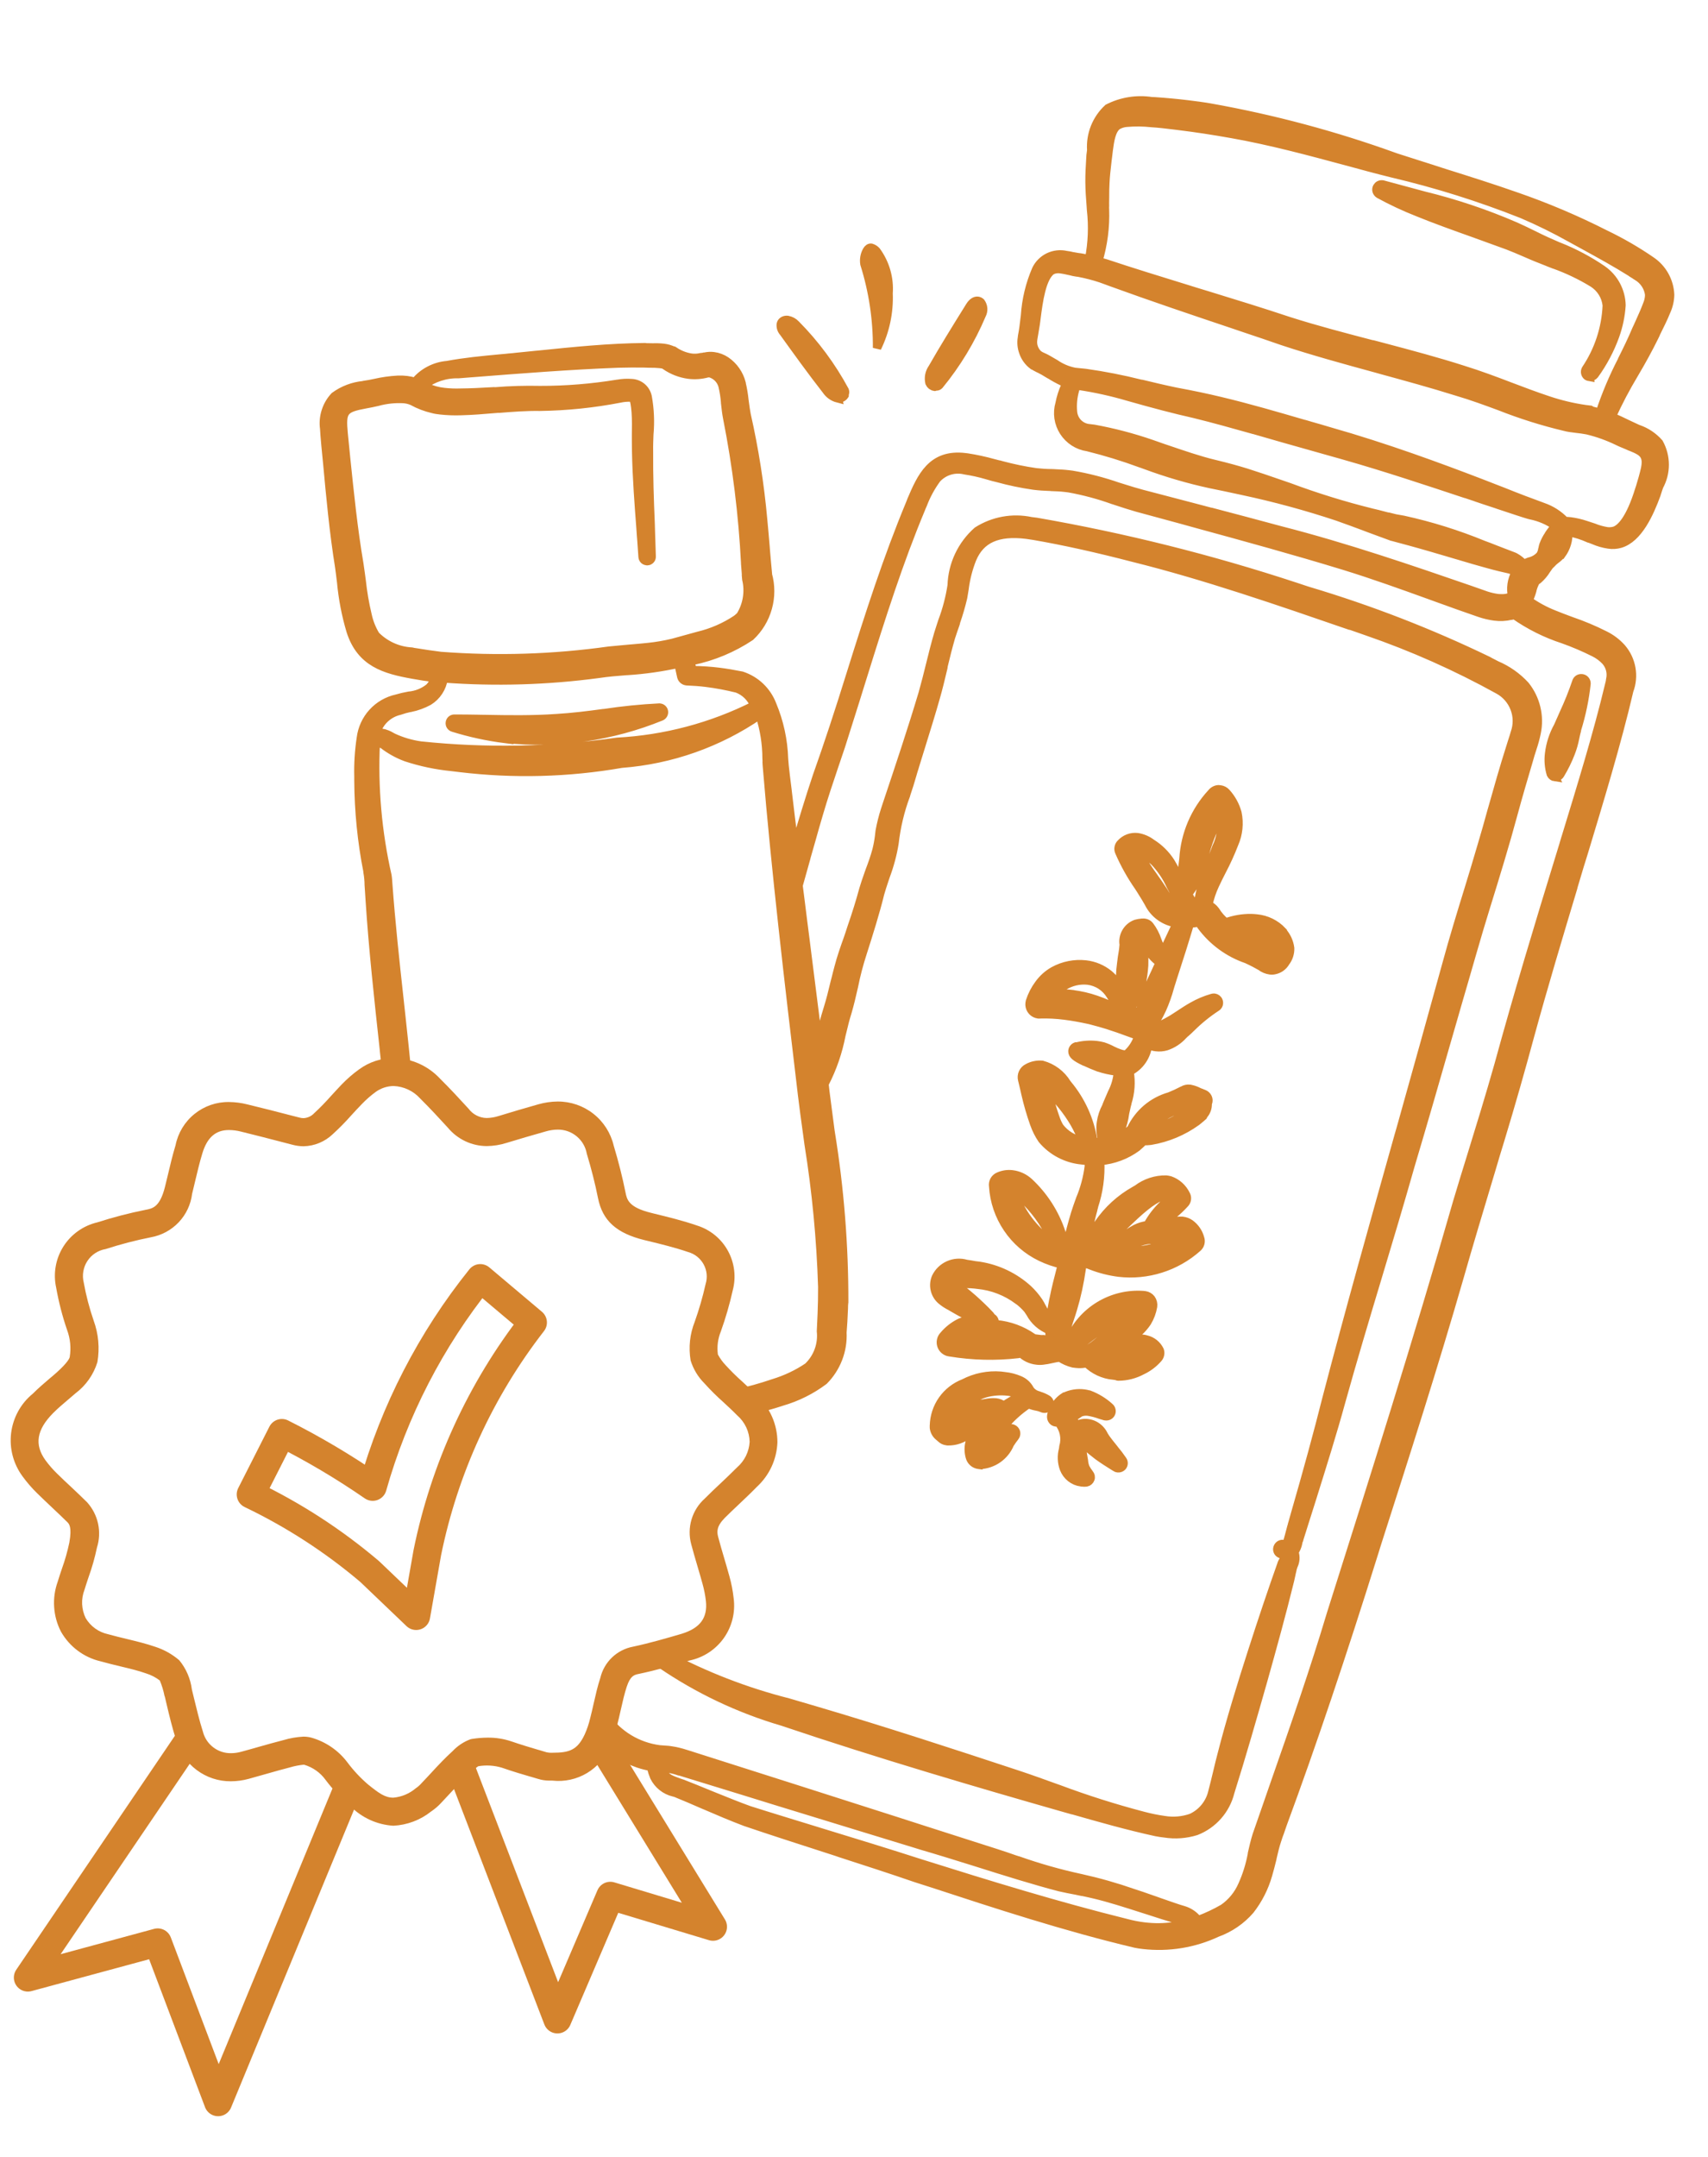 <svg width="61" height="77" viewBox="0 0 61 77" fill="none" xmlns="http://www.w3.org/2000/svg">
<g clip-path="url(#clip0_10022_62)">
<path d="M40.829 69.432C40.735 69.42 40.642 69.409 40.561 69.391L40.555 69.39C38.057 68.799 35.543 67.975 33.325 67.248L32.7 67.048C31.8 66.737 30.878 66.441 29.988 66.152L29.892 66.118L29.589 66.02C28.523 65.675 27.559 65.367 26.614 65.045C26.119 64.858 25.619 64.643 25.217 64.47L25.139 64.438L24.989 64.373C24.722 64.257 24.481 64.152 24.237 64.054C24.184 64.029 24.13 64.008 24.074 63.992L24.055 63.99C23.907 63.954 23.768 63.886 23.649 63.79C23.529 63.695 23.432 63.574 23.364 63.438C23.319 63.33 23.282 63.22 23.254 63.107C23.254 63.102 23.254 63.097 23.255 63.093C23.257 63.088 23.257 63.084 23.257 63.079C23.098 63.05 22.942 63.01 22.79 62.959C22.259 62.775 21.779 62.468 21.388 62.066C21.464 61.877 21.526 61.683 21.576 61.485L21.624 61.289C21.847 61.607 22.134 61.874 22.466 62.075C22.798 62.275 23.168 62.404 23.553 62.454L23.866 62.477L23.931 62.485C24.122 62.512 24.31 62.556 24.494 62.617L24.563 62.638C26.718 63.321 30.546 64.545 32.093 65.04L33.109 65.367L35.552 66.149C35.804 66.229 36.018 66.302 36.229 66.377L36.348 66.415L36.361 66.417C37.091 66.675 37.837 66.887 38.593 67.05C39.228 67.19 39.854 67.368 40.468 67.582C40.627 67.631 40.888 67.722 41.212 67.836L41.257 67.851L41.323 67.875L41.39 67.899C41.732 68.019 42.087 68.144 42.277 68.196C42.446 68.248 42.599 68.343 42.719 68.472L42.733 68.485L42.743 68.496L42.758 68.512C42.77 68.525 42.782 68.537 42.796 68.549C43.105 68.434 43.404 68.294 43.689 68.129C43.989 67.922 44.223 67.634 44.368 67.3C44.523 66.957 44.636 66.596 44.707 66.226L44.708 66.219L44.712 66.19L44.715 66.164C44.763 65.95 44.815 65.728 44.883 65.512C44.999 65.175 45.115 64.841 45.233 64.507C45.322 64.249 45.412 63.992 45.501 63.734C46.258 61.573 46.934 59.621 47.534 57.62L47.638 57.29C49.044 52.853 50.635 47.823 52.041 42.92L52.108 42.698C52.142 42.585 52.176 42.472 52.211 42.357L52.305 42.047C52.384 41.789 52.463 41.533 52.541 41.282C52.847 40.293 53.2 39.146 53.52 38.016C54.221 35.454 54.978 32.956 55.693 30.633C55.728 30.52 55.763 30.407 55.798 30.29L55.842 30.146L55.853 30.107C55.872 30.047 55.89 29.985 55.908 29.922L55.923 29.876L55.934 29.841C56.463 28.112 57.065 26.151 57.459 24.495L57.498 24.336C57.502 24.324 57.503 24.311 57.503 24.297L57.507 24.269C57.535 24.153 57.536 24.031 57.507 23.914C57.478 23.798 57.422 23.69 57.343 23.6C57.227 23.477 57.09 23.375 56.938 23.299C56.578 23.119 56.207 22.96 55.828 22.825C55.209 22.624 54.623 22.331 54.09 21.958C54.065 21.96 54.042 21.965 54.017 21.971L53.996 21.976L53.978 21.98L53.967 21.979C53.773 22.025 53.572 22.035 53.374 22.008C53.192 21.983 53.013 21.941 52.839 21.881C52.343 21.712 51.829 21.526 51.375 21.362L51.041 21.241C50.11 20.905 49.054 20.523 48 20.199C46.252 19.664 44.452 19.171 42.709 18.695L42.222 18.56L41.419 18.342L40.614 18.124C40.363 18.052 40.115 17.972 39.865 17.889L39.764 17.855L39.756 17.854C39.242 17.669 38.714 17.528 38.177 17.431C38.139 17.426 38.093 17.421 38.039 17.414C37.877 17.394 37.711 17.389 37.551 17.383L37.519 17.379L37.448 17.376C37.307 17.371 37.132 17.362 36.962 17.341L36.906 17.334C36.475 17.272 36.049 17.183 35.63 17.067C35.52 17.043 35.403 17.011 35.24 16.962C34.985 16.887 34.726 16.83 34.463 16.79C34.284 16.746 34.096 16.75 33.919 16.803C33.743 16.856 33.584 16.956 33.459 17.092C33.251 17.375 33.082 17.685 32.958 18.014C32.937 18.061 32.916 18.11 32.895 18.156L32.895 18.162C32.105 20.056 31.506 21.932 30.804 24.188L30.66 24.649L30.554 24.99L30.528 25.073C30.364 25.586 30.198 26.118 30.034 26.636C29.964 26.843 29.896 27.045 29.827 27.248L29.808 27.303C29.614 27.877 29.415 28.469 29.241 29.065C29.155 29.357 29.068 29.655 28.998 29.912C28.932 30.145 28.866 30.376 28.8 30.604L28.798 30.62C28.71 30.938 28.616 31.277 28.519 31.614L28.597 32.228C28.646 32.643 28.704 33.07 28.758 33.499L28.822 34.01C28.913 34.72 29.001 35.424 29.083 36.074C29.103 36.224 29.12 36.368 29.138 36.513L29.168 36.739L29.183 36.857C29.2 36.985 29.215 37.111 29.232 37.233L29.248 37.169C29.279 37.056 29.31 36.934 29.34 36.812L29.383 36.654C29.434 36.429 29.51 36.176 29.585 35.934C29.654 35.709 29.721 35.452 29.803 35.103L29.828 35.005L29.844 34.946C29.878 34.81 29.912 34.67 29.95 34.532C30.03 34.215 30.17 33.814 30.276 33.521C30.325 33.382 30.37 33.243 30.408 33.123C30.58 32.628 30.72 32.175 30.838 31.74C30.888 31.571 30.943 31.412 31.009 31.225C31.012 31.202 31.025 31.179 31.033 31.158L31.056 31.091C31.144 30.861 31.234 30.609 31.302 30.359C31.343 30.197 31.374 30.033 31.395 29.867C31.399 29.827 31.403 29.796 31.407 29.763C31.411 29.731 31.416 29.694 31.419 29.663C31.466 29.411 31.528 29.162 31.607 28.917L31.663 28.745C32.14 27.322 32.57 26.035 32.955 24.748C33.049 24.41 33.14 24.06 33.219 23.732C33.308 23.372 33.403 22.988 33.511 22.623C33.538 22.536 33.565 22.45 33.594 22.363C33.614 22.302 33.633 22.242 33.653 22.182C33.81 21.767 33.922 21.338 33.989 20.901C34.001 20.531 34.088 20.167 34.246 19.832C34.404 19.497 34.628 19.199 34.906 18.954C35.474 18.593 36.161 18.468 36.82 18.607L37.019 18.632C40.156 19.178 43.248 19.952 46.273 20.948L46.652 21.074L46.732 21.099C48.931 21.755 51.074 22.586 53.141 23.584C53.208 23.623 53.279 23.659 53.347 23.693L53.375 23.708L53.43 23.736L53.445 23.744C53.836 23.91 54.187 24.157 54.475 24.47C54.663 24.705 54.797 24.979 54.867 25.273C54.937 25.566 54.941 25.87 54.879 26.165C54.842 26.347 54.793 26.526 54.734 26.701C54.724 26.729 54.716 26.757 54.708 26.783L54.694 26.827C54.69 26.855 54.676 26.881 54.668 26.905L54.605 27.125C54.413 27.773 54.227 28.404 54.064 29.007C53.762 30.13 53.413 31.266 53.082 32.333C53.033 32.496 52.982 32.66 52.934 32.819C52.893 32.951 52.854 33.082 52.814 33.215C52.642 33.794 52.475 34.383 52.3 34.986C52.216 35.278 52.128 35.569 52.045 35.861L51.943 36.217L51.711 37.02C51.292 38.48 50.816 40.135 50.369 41.633C50.013 42.886 49.605 44.26 49.214 45.552C48.743 47.116 48.289 48.638 47.897 50.048C47.594 51.153 47.242 52.272 46.903 53.356L46.888 53.405L46.782 53.741C46.717 53.946 46.651 54.152 46.586 54.359L46.517 54.58C46.478 54.703 46.439 54.827 46.4 54.95L46.398 54.966C46.385 54.994 46.374 55.024 46.366 55.054L46.363 55.084C46.339 55.2 46.294 55.309 46.227 55.407C46.256 55.491 46.267 55.579 46.261 55.667C46.254 55.755 46.228 55.841 46.187 55.919L46.186 55.93L46.184 55.941C46.18 55.952 46.175 55.964 46.17 55.975C46.164 56.018 46.146 56.078 46.125 56.171L46.122 56.191L46.071 56.42C45.779 57.611 45.452 58.794 45.084 60.104L45.063 60.175C44.761 61.235 44.347 62.687 43.939 63.979C43.862 64.292 43.711 64.582 43.498 64.824C43.285 65.067 43.017 65.254 42.717 65.371C42.353 65.484 41.968 65.512 41.592 65.452C41.492 65.44 41.393 65.428 41.306 65.409L41.298 65.408C40.277 65.187 39.237 64.889 38.318 64.627L38.298 64.625L37.948 64.526C34.956 63.672 31.43 62.64 27.947 61.465C26.398 61.011 24.93 60.315 23.598 59.404C23.558 59.377 23.53 59.335 23.52 59.288C23.516 59.264 23.517 59.238 23.523 59.214C23.529 59.191 23.54 59.169 23.555 59.149C23.573 59.121 23.599 59.099 23.63 59.085C23.661 59.071 23.696 59.065 23.73 59.07C23.751 59.072 23.772 59.079 23.791 59.089C25.172 59.827 26.637 60.395 28.155 60.78L29.069 61.048C31.605 61.794 34.044 62.596 36.325 63.348C36.816 63.51 37.322 63.695 37.709 63.834L37.806 63.868C38.794 64.238 39.801 64.557 40.823 64.825C41.074 64.892 41.328 64.944 41.585 64.98C41.907 65.033 42.238 65.004 42.547 64.896C42.727 64.814 42.887 64.692 43.015 64.541C43.143 64.389 43.237 64.211 43.288 64.019C43.355 63.766 43.417 63.51 43.475 63.268C43.534 63.026 43.575 62.84 43.627 62.653C43.932 61.458 44.339 60.134 44.706 58.996C45.079 57.833 45.438 56.77 45.771 55.832C45.771 55.83 45.771 55.827 45.772 55.824C45.773 55.822 45.773 55.821 45.773 55.819C45.788 55.781 45.808 55.745 45.83 55.711C45.88 55.616 45.894 55.576 45.879 55.534C45.821 55.52 45.764 55.498 45.712 55.469C45.691 55.458 45.672 55.443 45.657 55.425C45.642 55.406 45.63 55.385 45.624 55.362C45.617 55.339 45.615 55.314 45.618 55.29C45.621 55.266 45.629 55.241 45.641 55.22C45.659 55.187 45.685 55.16 45.719 55.142C45.752 55.124 45.79 55.117 45.828 55.122C45.848 55.124 45.869 55.131 45.887 55.14L45.914 55.152C45.922 55.157 45.931 55.16 45.94 55.162C45.986 55.028 46.072 54.699 46.12 54.515L46.133 54.474C46.137 54.437 46.152 54.403 46.161 54.371C46.19 54.264 46.211 54.186 46.227 54.135C46.69 52.533 47.067 51.152 47.379 49.913C48.185 46.825 49.082 43.636 49.948 40.556L49.983 40.434L49.996 40.39L50.008 40.349L50.069 40.133C50.597 38.247 51.144 36.295 51.663 34.407C51.91 33.501 52.189 32.59 52.453 31.735C52.599 31.258 52.764 30.718 52.916 30.194C53.039 29.781 53.159 29.363 53.27 28.954L53.298 28.857C53.501 28.14 53.71 27.396 53.941 26.675C53.953 26.64 53.968 26.591 53.989 26.521L54.024 26.411L54.052 26.326L54.1 26.164C54.201 25.881 54.198 25.572 54.091 25.291C53.984 25.01 53.781 24.776 53.518 24.632C52.017 23.801 50.448 23.103 48.826 22.544L48.246 22.341L48.233 22.34L48.212 22.337C45.656 21.456 43.016 20.544 40.489 19.917C39.167 19.573 38.007 19.316 36.94 19.131C36.852 19.12 36.763 19.101 36.661 19.089C35.635 18.963 35.018 19.24 34.72 19.958C34.588 20.29 34.498 20.638 34.451 20.992L34.447 21.026L34.421 21.184L34.396 21.333C34.325 21.632 34.24 21.927 34.138 22.217L34.136 22.24L34.123 22.275L34.123 22.282C34.069 22.434 34.014 22.593 33.964 22.749C33.866 23.087 33.779 23.432 33.698 23.774L33.694 23.807L33.69 23.839L33.666 23.937C33.587 24.271 33.514 24.573 33.428 24.872C33.266 25.451 33.083 26.03 32.901 26.621C32.831 26.84 32.761 27.068 32.694 27.289L32.663 27.393C32.647 27.444 32.63 27.496 32.615 27.547L32.578 27.674C32.52 27.884 32.449 28.106 32.359 28.373L32.358 28.384C32.151 28.936 32.014 29.511 31.947 30.095L31.946 30.103C31.88 30.508 31.773 30.904 31.628 31.288L31.597 31.381L31.579 31.436C31.526 31.595 31.476 31.745 31.433 31.899C31.268 32.575 31.024 33.346 30.811 34.014C30.682 34.41 30.576 34.813 30.495 35.222L30.482 35.277C30.419 35.555 30.352 35.841 30.269 36.126C30.197 36.355 30.14 36.571 30.083 36.822L30.051 36.949C29.936 37.551 29.736 38.133 29.456 38.677L29.455 38.683C29.451 38.691 29.448 38.699 29.446 38.707C29.454 38.796 29.465 38.891 29.478 38.99C29.512 39.256 29.549 39.524 29.582 39.792C29.609 39.989 29.633 40.186 29.659 40.379L29.67 40.449C29.993 42.445 30.153 44.465 30.149 46.488L30.144 46.528C30.137 46.583 30.137 46.645 30.136 46.709C30.124 47.024 30.104 47.363 30.086 47.571C30.101 47.888 30.051 48.204 29.937 48.5C29.823 48.796 29.649 49.066 29.426 49.291C28.974 49.63 28.465 49.883 27.923 50.04L27.866 50.059C27.552 50.162 27.216 50.252 26.847 50.338C26.793 50.276 26.742 50.224 26.705 50.185C26.574 50.053 26.443 49.928 26.315 49.809L26.299 49.794L26.26 49.758C26.725 49.658 27.183 49.531 27.633 49.377C28.066 49.245 28.478 49.05 28.854 48.797C29.024 48.635 29.155 48.436 29.236 48.215C29.317 47.995 29.346 47.758 29.321 47.524C29.332 47.309 29.372 46.559 29.367 45.948C29.314 44.236 29.151 42.53 28.879 40.84L28.867 40.752C28.853 40.645 28.838 40.535 28.823 40.426L28.815 40.37C28.758 39.953 28.698 39.521 28.647 39.094C28.16 35.004 27.695 31.04 27.394 27.401C27.387 27.334 27.384 27.267 27.381 27.204L27.384 27.177L27.381 27.127L27.378 27.077C27.377 26.549 27.293 26.026 27.13 25.524C25.667 26.53 23.965 27.13 22.195 27.265C20.292 27.596 18.351 27.647 16.433 27.417L16.128 27.38C15.575 27.325 15.03 27.211 14.503 27.037C14.205 26.927 13.926 26.772 13.675 26.577C13.629 26.554 13.579 26.539 13.527 26.532L13.501 26.529L13.475 26.526C13.456 26.525 13.438 26.523 13.42 26.519C13.343 28.112 13.484 29.708 13.837 31.263C13.844 31.301 13.848 31.347 13.854 31.412L13.864 31.549C13.963 32.905 14.114 34.314 14.265 35.676L14.274 35.757L14.288 35.894L14.291 35.917L14.331 36.282C14.371 36.647 14.411 37.02 14.448 37.382C14.481 37.683 14.514 38.007 14.547 38.347C14.469 38.325 14.389 38.309 14.309 38.299C14.242 38.291 14.176 38.288 14.11 38.288C14.007 38.288 13.904 38.298 13.803 38.317C13.778 38.087 13.752 37.839 13.72 37.559L13.71 37.451C13.517 35.685 13.317 33.86 13.205 32.128C13.202 32.071 13.198 32.014 13.194 31.956L13.188 31.861L13.17 31.595C13.169 31.438 13.154 31.281 13.126 31.127C13.126 31.125 13.126 31.122 13.126 31.12C13.126 31.118 13.127 31.116 13.128 31.114C12.917 30.044 12.808 28.957 12.802 27.866L12.802 27.731C12.79 27.268 12.819 26.804 12.889 26.346C12.931 26.008 13.076 25.692 13.305 25.44C13.534 25.188 13.836 25.014 14.169 24.941C14.312 24.899 14.457 24.864 14.604 24.839C14.867 24.816 15.117 24.717 15.324 24.553C15.422 24.46 15.489 24.337 15.514 24.203L15.508 24.202C15.252 24.171 15.003 24.132 14.746 24.085C13.744 23.906 12.884 23.665 12.521 22.524C12.352 21.957 12.24 21.375 12.185 20.785C12.172 20.666 12.156 20.552 12.143 20.443L12.131 20.359L12.118 20.257C11.914 18.991 11.794 17.69 11.689 16.544L11.684 16.496C11.665 16.341 11.584 15.477 11.579 15.301C11.55 15.092 11.569 14.881 11.633 14.681C11.697 14.48 11.805 14.296 11.949 14.143C12.252 13.922 12.609 13.787 12.982 13.751L12.998 13.745C13.132 13.727 13.272 13.699 13.365 13.679L13.384 13.675C13.653 13.613 13.929 13.574 14.205 13.559C14.313 13.554 14.421 13.558 14.529 13.571C14.629 13.583 14.728 13.605 14.824 13.635C14.966 13.464 15.139 13.322 15.336 13.22C15.533 13.117 15.748 13.053 15.97 13.035C16.588 12.919 17.24 12.858 17.811 12.804L17.854 12.8L18.085 12.779L18.174 12.769L18.319 12.757L18.396 12.748L18.663 12.721L18.772 12.71L19.137 12.673L19.247 12.663C20.481 12.537 21.758 12.405 23.037 12.395L23.044 12.396L23.083 12.401L23.097 12.402C23.155 12.403 23.213 12.404 23.275 12.404L23.288 12.405L23.294 12.406C23.428 12.4 23.562 12.404 23.695 12.418C23.816 12.432 23.933 12.465 24.043 12.517L24.049 12.517C24.053 12.52 24.058 12.52 24.062 12.519C24.25 12.65 24.464 12.736 24.69 12.77C24.799 12.784 24.91 12.779 25.017 12.755L25.026 12.756L25.058 12.749L25.065 12.75L25.072 12.751C25.084 12.748 25.095 12.746 25.107 12.745L25.136 12.737L25.147 12.739L25.189 12.73C25.286 12.709 25.387 12.705 25.485 12.717C25.645 12.737 25.797 12.794 25.93 12.884C26.205 13.073 26.401 13.355 26.485 13.677C26.485 13.677 26.485 13.677 26.484 13.686C26.531 13.882 26.565 14.081 26.585 14.282L26.591 14.324L26.596 14.363L26.6 14.391C26.62 14.537 26.638 14.675 26.663 14.802C26.943 16.039 27.14 17.293 27.254 18.556C27.286 18.884 27.314 19.216 27.341 19.538L27.349 19.646C27.361 19.791 27.374 19.934 27.386 20.075L27.424 20.482L27.421 20.502C27.532 20.894 27.532 21.309 27.422 21.702C27.313 22.095 27.098 22.45 26.8 22.729C26.172 23.146 25.47 23.44 24.731 23.594C24.713 23.597 24.694 23.602 24.677 23.608L24.667 23.607L24.648 23.613L24.737 23.925C25.051 23.927 25.364 23.948 25.675 23.986C25.931 24.018 26.205 24.064 26.489 24.121C26.737 24.202 26.964 24.337 27.153 24.517C27.341 24.697 27.488 24.917 27.581 25.161C27.837 25.773 27.979 26.428 28 27.091L28.003 27.133C28.009 27.203 28.013 27.277 28.021 27.347C28.047 27.581 28.077 27.846 28.121 28.18L28.141 28.354L28.147 28.403C28.183 28.709 28.265 29.392 28.377 30.288L28.398 30.212C28.644 29.385 28.899 28.532 29.178 27.701C29.572 26.595 29.964 25.403 30.383 24.055C31.06 21.892 31.686 19.944 32.498 17.987L32.543 17.874L32.544 17.867C32.9 17.036 33.268 16.176 34.473 16.324L34.553 16.334C34.862 16.382 35.169 16.449 35.471 16.533L35.561 16.556L35.659 16.582L35.691 16.586L35.776 16.61C36.179 16.718 36.588 16.803 37.001 16.862C37.191 16.883 37.383 16.895 37.574 16.896L37.651 16.899L37.67 16.901C37.828 16.908 37.994 16.915 38.158 16.935L38.288 16.951C38.853 17.047 39.408 17.192 39.949 17.381L39.956 17.382L40.072 17.418L40.145 17.441C40.355 17.507 40.572 17.574 40.787 17.631C41.269 17.757 41.829 17.905 42.393 18.051L42.919 18.189L43.228 18.271L43.255 18.274C44.072 18.489 44.915 18.711 45.743 18.936C48.087 19.536 50.422 20.34 52.483 21.05L53.083 21.261C53.21 21.302 53.342 21.333 53.475 21.352C53.521 21.358 53.567 21.36 53.614 21.36C53.693 21.363 53.774 21.356 53.851 21.337L53.868 21.331L53.885 21.326L53.903 21.322L53.91 21.323C53.943 21.315 53.975 21.308 54.008 21.304C53.938 21.009 53.983 20.699 54.131 20.435C54.067 20.385 53.992 20.349 53.913 20.328C53.692 20.279 53.443 20.222 53.118 20.13C52.845 20.058 52.452 19.941 52.073 19.828L52.003 19.808L51.693 19.716L51.453 19.646L51.13 19.551C50.571 19.388 50.058 19.251 49.727 19.163L49.712 19.161C49.469 19.072 49.202 18.974 48.873 18.852L48.698 18.785C48.415 18.68 48.085 18.557 47.762 18.444C46.649 18.074 45.517 17.767 44.37 17.523C43.87 17.415 43.528 17.342 43.224 17.282C42.44 17.112 41.669 16.886 40.916 16.607L40.836 16.578L40.745 16.545L40.738 16.544C40.119 16.315 39.488 16.122 38.848 15.963C38.674 15.938 38.506 15.876 38.358 15.781C38.21 15.686 38.085 15.56 37.989 15.413C37.894 15.265 37.832 15.099 37.806 14.925C37.781 14.751 37.793 14.574 37.843 14.405C37.884 14.19 37.951 13.979 38.042 13.78L38.055 13.75C38.065 13.73 38.073 13.709 38.079 13.687L38.049 13.669C38.013 13.656 37.978 13.641 37.943 13.624C37.783 13.548 37.627 13.461 37.477 13.365L37.469 13.364C37.376 13.306 37.299 13.261 37.225 13.218L37.217 13.217C37.173 13.192 37.127 13.169 37.081 13.149L37.058 13.137C37.003 13.109 36.952 13.08 36.898 13.047L36.89 13.046C36.73 12.927 36.61 12.762 36.545 12.573C36.485 12.408 36.468 12.23 36.498 12.057L36.504 12.003C36.526 11.886 36.546 11.774 36.559 11.665C36.575 11.536 36.592 11.402 36.608 11.269C36.645 10.701 36.779 10.143 37.005 9.62C37.099 9.426 37.256 9.27 37.45 9.176C37.645 9.083 37.865 9.058 38.075 9.105C38.155 9.115 38.235 9.13 38.314 9.15L38.327 9.151L38.496 9.181L38.586 9.192L38.743 9.221L38.752 9.222L38.897 9.25C39.009 8.67 39.033 8.076 38.966 7.489L38.956 7.337C38.935 7.081 38.914 6.784 38.912 6.495C38.91 6.205 38.926 5.944 38.941 5.701L38.95 5.544L38.958 5.484C38.96 5.464 38.962 5.447 38.965 5.427C38.967 5.407 38.969 5.387 38.972 5.37L38.973 5.36C38.955 5.082 38.999 4.803 39.102 4.544C39.206 4.286 39.365 4.054 39.57 3.865C40.05 3.619 40.597 3.531 41.13 3.613L41.237 3.617C41.618 3.642 42.015 3.678 42.417 3.727C42.684 3.76 42.955 3.794 43.226 3.842C45.471 4.242 47.678 4.832 49.822 5.608L49.919 5.64C50.419 5.802 50.946 5.968 51.408 6.116L51.436 6.126L51.63 6.188C52.406 6.432 53.295 6.712 54.134 7.007C55.231 7.385 56.3 7.839 57.334 8.364C57.905 8.638 58.454 8.955 58.975 9.314C59.174 9.449 59.338 9.629 59.455 9.84C59.571 10.05 59.637 10.284 59.647 10.524C59.642 10.732 59.594 10.936 59.506 11.124C59.42 11.34 59.289 11.607 59.172 11.841C59.159 11.865 59.146 11.892 59.134 11.916L59.132 11.93C59.113 11.967 59.096 12.002 59.081 12.036C58.876 12.451 58.642 12.881 58.365 13.348C58.068 13.843 57.799 14.354 57.56 14.879C57.738 14.953 57.913 15.034 58.114 15.134C58.203 15.177 58.323 15.233 58.451 15.291L58.51 15.318L58.519 15.319C58.801 15.418 59.053 15.588 59.251 15.812C59.383 16.05 59.453 16.317 59.453 16.589C59.454 16.861 59.384 17.128 59.253 17.366L59.252 17.375C59.24 17.41 59.229 17.441 59.218 17.471C59.198 17.531 59.179 17.588 59.161 17.646L59.16 17.654C58.915 18.32 58.514 19.229 57.858 19.415C57.726 19.452 57.587 19.46 57.451 19.439C57.267 19.412 57.087 19.361 56.916 19.286C56.863 19.267 56.82 19.25 56.768 19.229L56.759 19.228L56.752 19.227C56.515 19.12 56.266 19.041 56.011 18.993C56.025 19.279 55.941 19.561 55.773 19.792L55.767 19.791C55.706 19.863 55.636 19.927 55.56 19.982L55.542 19.996L55.535 20.002C55.497 20.031 55.463 20.063 55.43 20.098L55.42 20.096C55.35 20.172 55.288 20.253 55.232 20.34C55.148 20.477 55.042 20.6 54.92 20.705C54.919 20.706 54.917 20.706 54.916 20.705C54.914 20.705 54.913 20.705 54.912 20.704C54.874 20.731 54.842 20.766 54.82 20.808C54.781 20.887 54.751 20.971 54.727 21.056L54.724 21.083C54.69 21.206 54.644 21.326 54.588 21.441C54.871 21.642 55.177 21.808 55.5 21.935C55.669 22.005 55.848 22.071 56.021 22.136L56.073 22.155L56.132 22.177C56.536 22.316 56.929 22.481 57.31 22.673C57.541 22.786 57.748 22.942 57.919 23.134C58.096 23.34 58.214 23.59 58.261 23.857C58.308 24.125 58.283 24.4 58.187 24.654C57.759 26.498 57.095 28.677 56.566 30.428L56.412 30.923L56.191 31.662L56.188 31.685C55.667 33.417 55.129 35.208 54.645 36.977C54.328 38.153 53.973 39.4 53.586 40.677L53.419 41.223L53.246 41.807L53.218 41.899C52.847 43.133 52.426 44.535 52.129 45.582C51.214 48.76 50.188 51.959 49.195 55.055L49.146 55.21L49.092 55.386C47.921 59.131 46.848 62.313 45.814 65.114L45.798 65.159C45.78 65.214 45.754 65.293 45.71 65.416L45.69 65.468L45.678 65.5L45.667 65.529C45.645 65.591 45.625 65.65 45.609 65.705C45.54 65.912 45.49 66.131 45.445 66.324L45.442 66.347L45.421 66.433C45.381 66.589 45.338 66.767 45.285 66.942C45.155 67.395 44.939 67.818 44.65 68.19C44.333 68.557 43.926 68.836 43.47 69.001C42.647 69.387 41.732 69.536 40.829 69.432ZM23.635 63.112C23.741 63.454 23.871 63.499 24.256 63.639L24.313 63.658L24.371 63.677C24.677 63.795 24.985 63.922 25.282 64.044L25.313 64.057L25.355 64.074L25.581 64.165C25.965 64.319 26.358 64.48 26.753 64.622C27.545 64.874 28.365 65.121 29.158 65.366L29.221 65.386L29.528 65.48C30.56 65.795 31.731 66.154 32.863 66.519C35.322 67.292 37.735 68.036 40.228 68.655C40.433 68.71 40.641 68.751 40.852 68.777C41.038 68.8 41.225 68.811 41.413 68.808C41.735 68.804 42.056 68.757 42.367 68.67C42.334 68.644 42.3 68.62 42.264 68.598C42.23 68.58 42.195 68.567 42.158 68.557C41.963 68.505 41.752 68.441 41.539 68.375L41.225 68.274L41.128 68.243L41.018 68.207L40.846 68.153C40.21 67.948 39.598 67.754 39.104 67.637C38.964 67.603 38.819 67.572 38.679 67.542L38.64 67.538L38.437 67.495C38.239 67.459 38.042 67.419 37.846 67.375C36.967 67.147 35.883 66.809 34.848 66.481L34.759 66.453C34.133 66.258 33.486 66.057 32.927 65.895L32.588 65.79L32.238 65.683C31.702 65.517 31.094 65.331 30.453 65.137L27.67 64.284L26.588 63.949L24.349 63.261L24.28 63.241L24.254 63.238C24.124 63.192 23.991 63.159 23.855 63.138C23.835 63.133 23.816 63.131 23.796 63.13C23.776 63.128 23.744 63.124 23.696 63.126L23.635 63.112ZM13.829 26.22C13.829 26.22 13.829 26.22 13.836 26.221C13.874 26.237 13.904 26.251 13.931 26.267L14.032 26.323C14.346 26.47 14.68 26.569 15.024 26.617C17.361 26.862 19.719 26.817 22.045 26.483C23.749 26.392 25.416 25.95 26.94 25.184C26.885 25.046 26.801 24.922 26.695 24.818C26.59 24.715 26.464 24.634 26.325 24.582C25.96 24.491 25.591 24.422 25.218 24.375C24.988 24.347 24.756 24.33 24.532 24.322L24.515 24.32C24.473 24.315 24.432 24.296 24.4 24.268C24.367 24.239 24.344 24.203 24.333 24.161L24.231 23.698C24.228 23.697 24.226 23.697 24.223 23.697C23.625 23.828 23.017 23.915 22.407 23.954L22.394 23.953C22.049 23.979 21.711 24.007 21.373 24.058C19.54 24.303 17.687 24.357 15.843 24.22C15.82 24.387 15.76 24.546 15.667 24.687C15.575 24.828 15.452 24.947 15.308 25.035C15.105 25.144 14.888 25.224 14.662 25.27L14.649 25.269C14.519 25.296 14.392 25.332 14.266 25.376C14.074 25.42 13.897 25.515 13.753 25.648C13.608 25.782 13.501 25.952 13.443 26.14C13.447 26.142 13.454 26.142 13.459 26.142L13.51 26.148L13.532 26.151C13.562 26.154 13.595 26.159 13.632 26.163C13.697 26.171 13.76 26.188 13.82 26.214L13.829 26.22ZM14.414 14.246C14.103 14.229 13.79 14.262 13.49 14.344L13.467 14.349C13.337 14.381 13.198 14.407 13.067 14.431C12.271 14.578 12.196 14.676 12.273 15.481C12.3 15.748 12.326 16.018 12.353 16.288L12.358 16.338C12.488 17.591 12.62 18.889 12.831 20.124L12.881 20.473L12.89 20.538L12.904 20.647C12.908 20.675 12.913 20.705 12.916 20.733C12.96 21.143 13.029 21.549 13.125 21.95C13.18 22.209 13.278 22.457 13.416 22.683C13.758 23.029 14.216 23.236 14.702 23.263L14.709 23.264C14.751 23.275 14.794 23.283 14.838 23.288C15.091 23.331 15.478 23.387 15.738 23.419C17.744 23.572 19.761 23.509 21.754 23.229C21.896 23.214 22.036 23.201 22.182 23.189L22.475 23.162L22.591 23.152L22.617 23.15C22.798 23.134 22.983 23.119 23.16 23.099C23.455 23.068 23.747 23.018 24.034 22.948L24.934 22.7C25.423 22.584 25.888 22.382 26.306 22.103L26.372 22.048L26.441 21.985C26.561 21.792 26.642 21.577 26.678 21.353C26.715 21.128 26.707 20.899 26.654 20.678C26.648 20.631 26.645 20.585 26.642 20.542L26.644 20.522L26.642 20.479L26.614 20.121L26.615 20.111C26.525 18.368 26.311 16.634 25.972 14.922C25.94 14.76 25.923 14.604 25.906 14.454L25.898 14.386L25.899 14.378C25.884 14.177 25.853 13.978 25.807 13.782C25.779 13.674 25.722 13.575 25.644 13.494C25.565 13.414 25.467 13.356 25.36 13.325C25.326 13.321 25.291 13.322 25.258 13.329C25.043 13.387 24.82 13.403 24.6 13.376C24.297 13.336 24.009 13.225 23.759 13.05C23.726 13.025 23.686 13.009 23.645 13.004C23.619 13.001 23.592 12.998 23.565 12.994C23.443 12.981 23.32 12.976 23.197 12.979L23.097 12.976L22.996 12.973C22.724 12.968 22.421 12.97 22.067 12.979C20.346 13.044 18.535 13.187 16.938 13.312L16.829 13.32L16.376 13.356C15.919 13.344 15.471 13.489 15.11 13.769L15.117 13.77C15.12 13.77 15.123 13.77 15.125 13.771L15.164 13.793L15.172 13.794C15.188 13.803 15.206 13.811 15.224 13.818C15.425 13.913 15.64 13.973 15.861 13.996C16.058 14.018 16.256 14.026 16.454 14.018C16.785 14.015 17.131 14.001 17.644 13.97L17.672 13.974C18.21 13.93 18.75 13.914 19.29 13.926C20.215 13.928 21.138 13.852 22.051 13.703L22.058 13.703C22.225 13.673 22.395 13.664 22.564 13.678C22.7 13.685 22.829 13.738 22.932 13.826C23.034 13.915 23.104 14.035 23.131 14.168C23.211 14.611 23.23 15.064 23.189 15.513C23.182 15.697 23.173 15.905 23.177 16.106C23.171 16.976 23.2 17.856 23.236 18.684C23.239 18.828 23.245 18.974 23.249 19.121L23.254 19.251C23.26 19.432 23.265 19.614 23.271 19.796L23.273 19.868C23.274 19.889 23.272 19.91 23.265 19.929C23.258 19.949 23.247 19.966 23.233 19.981C23.218 19.997 23.201 20.011 23.181 20.02C23.161 20.029 23.14 20.034 23.118 20.035L23.095 20.032C23.057 20.028 23.022 20.011 22.995 19.984C22.969 19.956 22.953 19.92 22.95 19.882C22.937 19.688 22.924 19.494 22.909 19.297C22.904 19.234 22.9 19.172 22.894 19.108C22.888 19.025 22.883 18.943 22.877 18.86C22.816 18.064 22.739 17.071 22.72 16.112C22.718 15.976 22.717 15.84 22.716 15.708C22.717 15.646 22.716 15.587 22.716 15.527C22.721 15.278 22.725 14.987 22.705 14.711C22.683 14.463 22.659 14.27 22.598 14.219C22.575 14.204 22.549 14.195 22.521 14.193C22.393 14.188 22.265 14.2 22.14 14.227C21.198 14.41 20.241 14.508 19.282 14.522C18.799 14.514 18.305 14.552 17.827 14.59L17.806 14.587L17.704 14.596L17.677 14.598C17.278 14.632 16.873 14.666 16.471 14.676C16.224 14.685 15.976 14.676 15.73 14.649C15.637 14.638 15.543 14.627 15.453 14.601C15.199 14.542 14.954 14.448 14.726 14.322C14.627 14.279 14.522 14.253 14.414 14.246ZM38.424 13.763C38.42 13.799 38.409 13.833 38.403 13.867L38.397 13.911C38.322 14.166 38.296 14.433 38.32 14.698C38.33 14.839 38.387 14.973 38.481 15.079C38.575 15.184 38.701 15.255 38.84 15.281L38.855 15.283C38.877 15.286 38.93 15.292 38.977 15.298L39.075 15.31C39.771 15.437 40.457 15.617 41.126 15.848L41.269 15.898L41.348 15.926L41.41 15.948L41.568 16.003L41.665 16.035C42.219 16.224 42.846 16.438 43.341 16.556C43.836 16.674 44.187 16.774 44.499 16.869C44.902 16.996 45.317 17.139 45.707 17.274L46.041 17.389C47.007 17.749 47.992 18.054 48.993 18.302C49.126 18.332 49.279 18.37 49.491 18.427L49.552 18.442L49.593 18.447L49.837 18.508L49.957 18.529L50.121 18.558C51.099 18.772 52.055 19.071 52.98 19.451C53.106 19.497 53.27 19.558 53.441 19.628L53.5 19.65L53.641 19.705L53.806 19.768L54.019 19.85C54.05 19.86 54.081 19.874 54.11 19.889C54.226 19.953 54.331 20.036 54.42 20.135C54.483 20.103 54.547 20.075 54.614 20.05C54.773 20.016 54.916 19.93 55.022 19.806L55.023 19.8C55.05 19.749 55.069 19.694 55.08 19.637C55.081 19.62 55.083 19.605 55.092 19.588L55.093 19.582C55.098 19.541 55.111 19.5 55.124 19.456C55.171 19.327 55.234 19.203 55.313 19.091L55.314 19.084L55.323 19.069C55.392 18.964 55.471 18.867 55.561 18.779C55.291 18.589 54.984 18.458 54.66 18.394L54.601 18.379C54.465 18.342 53.961 18.174 53.516 18.026L53.454 18.004L53.163 17.908L53.023 17.862L52.822 17.794L52.764 17.775L52.673 17.742L52.351 17.634L52.334 17.632C50.983 17.183 49.453 16.675 48.066 16.281L47.885 16.229L47.635 16.159L46.923 15.958L46.636 15.877C46.123 15.733 45.527 15.565 44.959 15.399L44.782 15.348L44.77 15.347C44.074 15.152 43.355 14.948 42.636 14.773C41.958 14.621 41.21 14.425 40.282 14.161C39.712 13.993 39.132 13.865 38.545 13.776L38.424 13.763ZM56.089 18.614C56.275 18.639 56.457 18.681 56.635 18.741C56.724 18.768 56.815 18.798 56.91 18.831C57.063 18.894 57.222 18.938 57.385 18.966C57.477 18.979 57.571 18.972 57.66 18.947C57.879 18.873 58.213 18.553 58.547 17.47L58.573 17.393C58.64 17.173 58.708 16.942 58.757 16.719C58.826 16.371 58.75 16.192 58.475 16.055L58.396 16.017L58.376 16.009L58.356 16.001C58.313 15.982 58.248 15.954 58.202 15.938L58.13 15.905C58.059 15.877 57.987 15.846 57.917 15.816L57.88 15.8L57.785 15.756C57.435 15.585 57.068 15.453 56.69 15.362L56.492 15.329L56.384 15.316L56.285 15.304L56.25 15.299C56.131 15.285 56.007 15.27 55.889 15.238C55.097 15.05 54.319 14.805 53.562 14.506C53.116 14.341 52.562 14.136 52.021 13.978C51.132 13.699 50.206 13.446 49.31 13.201L49.223 13.176L49.158 13.158C48.049 12.855 46.903 12.542 45.811 12.181C45.375 12.026 44.916 11.876 44.473 11.726L44.264 11.655L44.005 11.567C42.642 11.11 41.102 10.591 39.693 10.078L39.549 10.025L39.316 9.94C39.056 9.854 38.792 9.786 38.523 9.735L38.49 9.731L38.442 9.725C38.374 9.717 38.306 9.698 38.245 9.683L38.172 9.667L38.16 9.665C38.073 9.643 37.984 9.626 37.896 9.614C37.783 9.593 37.668 9.608 37.564 9.656C37.206 9.897 37.093 10.766 37.018 11.342L37.017 11.354C36.999 11.498 36.982 11.632 36.96 11.741C36.939 11.851 36.922 11.985 36.901 12.09L36.894 12.145C36.883 12.238 36.895 12.333 36.928 12.421C36.961 12.51 37.014 12.589 37.084 12.653C37.124 12.681 37.167 12.707 37.212 12.727L37.244 12.741C37.299 12.765 37.353 12.791 37.405 12.821C37.442 12.841 37.48 12.863 37.517 12.885L37.552 12.906L37.662 12.969L37.684 12.982C37.893 13.127 38.13 13.227 38.379 13.276L38.404 13.279C38.528 13.294 38.652 13.302 38.77 13.316C39.432 13.409 40.089 13.538 40.738 13.701L40.776 13.705L40.863 13.726C41.173 13.801 41.583 13.899 41.999 13.985C42.59 14.094 43.124 14.207 43.587 14.319C44.588 14.557 45.592 14.851 46.564 15.134L46.579 15.136L46.687 15.167L46.794 15.199C47.017 15.262 47.257 15.331 47.491 15.402C49.5 15.972 51.418 16.682 52.864 17.236C53.025 17.297 53.188 17.36 53.345 17.423L53.694 17.558C54.173 17.752 54.654 17.934 55.119 18.103C55.404 18.203 55.662 18.368 55.874 18.584L55.879 18.59L55.885 18.597L55.892 18.605C55.957 18.601 56.02 18.605 56.089 18.614ZM56.833 14.656C56.931 14.679 57.029 14.706 57.135 14.741C57.35 14.09 57.616 13.458 57.933 12.85L57.934 12.839C58.096 12.516 58.281 12.141 58.436 11.769L58.465 11.707C58.473 11.687 58.483 11.667 58.493 11.647C58.522 11.583 58.549 11.519 58.579 11.456C58.658 11.28 58.748 11.081 58.822 10.882C58.87 10.772 58.897 10.653 58.9 10.533L58.901 10.525C58.885 10.389 58.837 10.259 58.762 10.145C58.686 10.031 58.586 9.935 58.467 9.867C58.452 9.859 58.438 9.851 58.424 9.84L58.38 9.809C58.325 9.777 58.233 9.72 58.218 9.705C57.733 9.4 57.147 9.077 56.639 8.798L56.552 8.75C56.396 8.664 56.246 8.582 56.101 8.503C55.538 8.187 54.959 7.902 54.365 7.648C52.851 7.047 51.295 6.558 49.709 6.186C49.164 6.051 48.619 5.904 48.111 5.764L48.1 5.762C46.769 5.403 45.392 5.032 44.015 4.787C43.325 4.664 42.711 4.57 42.095 4.495L41.969 4.479C41.644 4.439 41.373 4.407 41.13 4.393C40.831 4.36 40.531 4.357 40.231 4.383C40.121 4.392 40.013 4.425 39.916 4.48C39.697 4.627 39.642 5.022 39.599 5.34L39.596 5.362C39.589 5.426 39.58 5.495 39.573 5.554C39.566 5.612 39.559 5.668 39.551 5.73C39.511 6.058 39.486 6.319 39.477 6.506C39.467 6.677 39.464 6.844 39.465 7.029C39.464 7.097 39.464 7.17 39.462 7.241C39.463 7.282 39.463 7.319 39.463 7.358L39.462 7.373C39.458 7.406 39.462 7.441 39.463 7.473C39.486 8.102 39.404 8.731 39.223 9.333L39.259 9.337C39.331 9.356 39.408 9.377 39.486 9.4C40.438 9.718 41.425 10.019 42.375 10.313L42.43 10.33L42.672 10.406L43.037 10.517L43.162 10.555C44.108 10.846 45.086 11.146 46.035 11.463C47.004 11.772 48.019 12.036 48.994 12.291L49.03 12.295L49.096 12.312L49.341 12.377L49.432 12.401C50.363 12.648 51.324 12.903 52.256 13.202C52.822 13.377 53.416 13.599 53.921 13.793C54.364 13.961 54.834 14.139 55.299 14.293C55.726 14.436 56.165 14.541 56.611 14.606L56.72 14.619L56.757 14.624L56.798 14.629L56.833 14.656ZM38.611 52.92C38.475 52.901 38.346 52.847 38.238 52.761C38.131 52.676 38.048 52.563 37.998 52.435C37.914 52.212 37.904 51.968 37.968 51.739C37.974 51.709 37.978 51.679 37.98 51.648C38.023 51.499 38.03 51.34 37.998 51.187C37.966 51.035 37.896 50.892 37.796 50.773L37.764 50.782L37.751 50.78L37.743 50.779C37.731 50.781 37.719 50.781 37.707 50.781C37.679 50.777 37.652 50.766 37.628 50.75C37.605 50.734 37.586 50.713 37.572 50.688C37.53 50.615 37.533 50.535 37.588 50.388C37.609 50.332 37.635 50.278 37.665 50.226C37.749 50.08 37.868 49.956 38.011 49.865L38.017 49.866C38.232 49.761 38.473 49.72 38.711 49.75C38.769 49.757 38.827 49.769 38.883 49.785L38.896 49.786C39.167 49.888 39.415 50.039 39.629 50.233C39.663 50.261 39.686 50.299 39.694 50.342C39.703 50.384 39.697 50.429 39.676 50.467C39.658 50.5 39.631 50.526 39.598 50.543C39.565 50.56 39.527 50.566 39.49 50.562L39.458 50.558L39.392 50.538C39.362 50.528 39.331 50.519 39.3 50.511C39.161 50.46 39.019 50.422 38.874 50.398C38.793 50.386 38.711 50.391 38.632 50.412L38.624 50.411C38.593 50.422 38.563 50.438 38.537 50.459L38.51 50.477L38.493 50.488L38.477 50.5L38.465 50.509C38.447 50.52 38.429 50.532 38.408 50.545L38.325 50.588L38.314 50.594L38.303 50.599L38.251 50.626C38.331 50.7 38.399 50.784 38.454 50.878C38.575 50.816 38.713 50.791 38.848 50.809C38.933 50.82 39.016 50.845 39.092 50.885C39.24 50.963 39.358 51.089 39.427 51.242C39.45 51.281 39.475 51.319 39.497 51.351C39.519 51.383 39.553 51.427 39.589 51.474L39.632 51.529C39.685 51.596 39.737 51.663 39.789 51.725L39.798 51.739C39.904 51.864 40.003 51.995 40.095 52.13C40.12 52.165 40.131 52.207 40.128 52.25C40.125 52.292 40.107 52.333 40.078 52.364C40.057 52.384 40.033 52.399 40.005 52.409C39.978 52.418 39.949 52.422 39.921 52.419C39.893 52.417 39.866 52.407 39.844 52.39L39.808 52.368L39.765 52.342C39.591 52.232 39.39 52.108 39.205 51.971C39.071 51.868 38.93 51.755 38.798 51.639C38.76 51.606 38.724 51.572 38.69 51.535L38.666 51.51L38.656 51.499L38.646 51.488C38.65 51.527 38.651 51.565 38.652 51.603L38.649 51.632C38.646 51.653 38.649 51.674 38.651 51.696C38.651 51.786 38.661 51.875 38.679 51.962L38.689 52.023L38.693 52.047C38.698 52.078 38.704 52.109 38.709 52.137C38.715 52.226 38.734 52.312 38.766 52.395C38.806 52.472 38.854 52.546 38.908 52.614C38.93 52.639 38.945 52.67 38.951 52.702C38.957 52.735 38.955 52.769 38.943 52.8C38.932 52.831 38.913 52.859 38.888 52.88C38.863 52.902 38.833 52.917 38.801 52.923C38.739 52.931 38.675 52.929 38.613 52.919L38.611 52.92ZM35.002 52.302L34.955 52.296C34.879 52.287 34.807 52.254 34.75 52.203C34.693 52.152 34.653 52.085 34.635 52.01C34.59 51.847 34.586 51.675 34.625 51.511C34.667 51.34 34.756 51.184 34.882 51.06C34.998 50.931 35.127 50.806 35.241 50.701L35.226 50.705C35.219 50.709 35.211 50.712 35.203 50.713C35.196 50.718 35.193 50.72 35.19 50.719L35.178 50.726C35.072 50.779 34.977 50.849 34.894 50.933L34.885 50.942L34.843 50.98C34.767 51.056 34.687 51.127 34.603 51.193C34.39 51.37 34.12 51.462 33.844 51.455L33.835 51.453L33.812 51.45C33.733 51.441 33.659 51.405 33.602 51.349C33.588 51.335 33.557 51.309 33.536 51.291C33.485 51.252 33.443 51.203 33.412 51.148C33.38 51.092 33.361 51.03 33.354 50.966C33.352 50.948 33.351 50.929 33.353 50.91L33.355 50.898C33.363 50.567 33.468 50.246 33.659 49.975C33.85 49.705 34.117 49.498 34.426 49.379C34.83 49.169 35.285 49.077 35.739 49.114L35.882 49.132C36.063 49.15 36.241 49.196 36.408 49.267C36.563 49.33 36.692 49.443 36.772 49.589L36.786 49.616C36.86 49.716 36.967 49.787 37.088 49.816L37.117 49.828C37.214 49.858 37.308 49.899 37.397 49.95C37.418 49.961 37.437 49.977 37.452 49.997C37.467 50.016 37.479 50.037 37.485 50.061C37.498 50.108 37.491 50.16 37.467 50.203C37.448 50.234 37.42 50.258 37.387 50.274C37.354 50.29 37.318 50.296 37.281 50.291C37.262 50.289 37.243 50.284 37.226 50.276C37.162 50.247 37.094 50.227 37.025 50.214L37.011 50.212C36.914 50.194 36.821 50.165 36.731 50.126C36.377 50.361 36.063 50.65 35.8 50.983L35.725 51.075C35.71 51.093 35.695 51.11 35.681 51.128L35.648 51.169C35.776 51.082 35.921 51.022 36.073 50.991C36.122 50.984 36.171 50.996 36.211 51.025C36.252 51.054 36.28 51.097 36.289 51.146C36.294 51.173 36.291 51.2 36.284 51.227C36.276 51.253 36.264 51.278 36.246 51.299C36.186 51.374 36.131 51.452 36.08 51.532L36.067 51.552C35.978 51.764 35.831 51.947 35.643 52.08C35.455 52.212 35.233 52.288 35.003 52.3L35.002 52.302ZM35.994 49.679C35.727 49.65 35.457 49.67 35.197 49.739C35.031 49.787 34.873 49.858 34.726 49.949C34.59 50.008 34.468 50.095 34.368 50.204C34.268 50.313 34.192 50.443 34.144 50.583C34.148 50.582 34.152 50.579 34.155 50.576L34.165 50.569L34.219 50.532L34.243 50.517L34.259 50.505L34.32 50.463C34.516 50.301 34.745 50.185 34.992 50.123L35.015 50.118L35.028 50.12C35.035 50.119 35.042 50.117 35.05 50.115C35.053 50.116 35.056 50.117 35.059 50.116C35.099 50.112 35.151 50.102 35.197 50.093L35.205 50.093C35.324 50.067 35.445 50.058 35.566 50.067C35.67 50.078 35.768 50.119 35.847 50.186C36.022 50.064 36.207 49.958 36.4 49.867C36.4 49.867 36.393 49.859 36.389 49.858C36.372 49.826 36.348 49.798 36.319 49.776C36.291 49.754 36.257 49.738 36.222 49.73C36.148 49.704 36.072 49.687 35.995 49.677L35.994 49.679ZM39.757 49.109C39.405 49.074 39.075 48.921 38.82 48.675L38.814 48.666C38.687 48.695 38.556 48.702 38.427 48.687C38.394 48.685 38.361 48.681 38.328 48.675C38.158 48.633 37.996 48.561 37.85 48.464C37.756 48.476 37.662 48.492 37.569 48.514L37.548 48.519C37.449 48.542 37.347 48.561 37.245 48.572C37.171 48.582 37.095 48.581 37.021 48.571C36.805 48.547 36.604 48.449 36.451 48.294C36.425 48.318 36.393 48.334 36.358 48.339C35.55 48.432 34.732 48.411 33.929 48.279L33.912 48.277C33.846 48.268 33.785 48.241 33.733 48.199C33.682 48.157 33.644 48.102 33.622 48.04C33.601 47.977 33.596 47.91 33.611 47.845C33.625 47.781 33.657 47.722 33.702 47.675C33.864 47.483 34.063 47.327 34.288 47.217C34.456 47.146 34.639 47.117 34.821 47.131L34.843 47.134L34.871 47.137C34.594 47.002 34.317 46.857 34.004 46.673L33.968 46.651L33.941 46.635L33.91 46.618L33.896 46.61L33.89 46.609C33.787 46.553 33.691 46.486 33.602 46.41C33.492 46.31 33.415 46.178 33.384 46.033C33.352 45.888 33.367 45.736 33.426 45.6C33.52 45.405 33.681 45.25 33.879 45.163C34.077 45.075 34.301 45.06 34.509 45.122C34.619 45.136 34.726 45.156 34.819 45.173L34.828 45.174L34.904 45.183L34.982 45.193C35.631 45.295 36.236 45.585 36.721 46.027C36.862 46.16 36.988 46.309 37.097 46.469C37.144 46.546 37.181 46.606 37.205 46.661L37.22 46.686C37.29 46.833 37.387 46.965 37.506 47.077C37.527 46.907 37.559 46.738 37.585 46.602L37.601 46.52C37.608 46.464 37.622 46.415 37.632 46.368C37.702 46.007 37.797 45.645 37.888 45.292L37.89 45.28L37.908 45.213L37.918 45.176L37.929 45.139C37.668 45.083 37.415 44.995 37.175 44.88C36.692 44.649 36.279 44.293 35.98 43.848C35.68 43.404 35.504 42.888 35.471 42.353C35.459 42.281 35.471 42.206 35.506 42.141C35.542 42.077 35.598 42.027 35.666 41.998C35.82 41.93 35.99 41.904 36.158 41.926C36.378 41.954 36.584 42.05 36.748 42.2C37.279 42.693 37.677 43.313 37.905 44.001C37.949 44.118 37.985 44.245 38.021 44.37L38.029 44.398C38.042 44.439 38.04 44.484 38.023 44.523C38.006 44.563 37.975 44.595 37.936 44.613L37.986 44.643L37.996 44.644C38.012 44.654 38.027 44.664 38.045 44.673C38.047 44.664 38.047 44.657 38.048 44.648C38.049 44.64 38.05 44.631 38.051 44.622L38.078 44.51L38.115 44.365C38.193 44.06 38.29 43.681 38.4 43.316C38.449 43.158 38.507 43.001 38.556 42.861L38.573 42.819L38.574 42.811C38.729 42.442 38.834 42.054 38.885 41.657C38.892 41.587 38.894 41.517 38.889 41.447C38.809 41.445 38.726 41.435 38.645 41.425C38.089 41.375 37.576 41.108 37.218 40.681C37.101 40.509 37.007 40.322 36.938 40.126L36.933 40.114C36.811 39.769 36.709 39.418 36.627 39.061C36.612 38.996 36.597 38.93 36.583 38.866C36.568 38.802 36.552 38.735 36.537 38.672L36.507 38.549C36.486 38.466 36.493 38.379 36.529 38.301C36.565 38.223 36.626 38.16 36.703 38.123C36.861 38.036 37.041 37.999 37.22 38.015C37.589 38.115 37.905 38.352 38.104 38.677L38.136 38.718C38.61 39.286 38.923 39.973 39.04 40.705L39.039 40.715C39.04 40.734 39.038 40.754 39.032 40.773C39.149 40.776 39.266 40.768 39.381 40.752C39.309 40.531 39.287 40.297 39.321 40.067C39.35 39.868 39.414 39.677 39.51 39.5L39.511 39.49C39.512 39.477 39.522 39.467 39.529 39.454L39.531 39.441C39.546 39.41 39.558 39.378 39.57 39.345L39.712 39.016C39.834 38.781 39.907 38.523 39.927 38.258L39.889 38.254L39.852 38.249C39.645 38.224 39.441 38.178 39.243 38.112L39.237 38.111L39.231 38.11C39.052 38.041 38.904 37.978 38.742 37.902L38.73 37.901C38.398 37.741 38.298 37.653 38.302 37.526C38.304 37.489 38.316 37.455 38.338 37.426C38.359 37.397 38.388 37.374 38.422 37.361L38.428 37.362C38.433 37.361 38.438 37.362 38.443 37.364C38.678 37.303 38.923 37.285 39.165 37.312C39.244 37.322 39.322 37.337 39.399 37.357C39.514 37.395 39.626 37.443 39.733 37.5C39.813 37.541 39.897 37.575 39.982 37.605C40.032 37.623 40.082 37.636 40.134 37.644C40.174 37.651 40.214 37.644 40.25 37.626C40.397 37.495 40.514 37.333 40.594 37.153C40.612 37.123 40.627 37.093 40.645 37.058L40.646 37.049L40.665 37.011C40.652 36.998 40.642 36.984 40.632 36.968C40.597 36.953 40.562 36.941 40.528 36.93L40.513 36.928L40.399 36.887C40.059 36.761 39.798 36.67 39.551 36.592C39.385 36.538 39.169 36.482 38.997 36.436L38.947 36.423L38.899 36.411C38.568 36.34 38.28 36.288 38.018 36.256C37.73 36.219 37.44 36.204 37.149 36.212C37.126 36.215 37.104 36.215 37.081 36.213C36.997 36.201 36.92 36.161 36.863 36.099C36.806 36.036 36.773 35.956 36.769 35.871C36.768 35.83 36.773 35.789 36.784 35.749C36.855 35.529 36.961 35.322 37.099 35.136C37.24 34.94 37.421 34.777 37.631 34.659C37.98 34.468 38.38 34.389 38.775 34.433C39.079 34.467 39.368 34.588 39.605 34.782C39.779 34.928 39.921 35.106 40.025 35.308C39.994 35.005 40 34.7 40.044 34.399C40.047 34.373 40.052 34.337 40.058 34.29L40.063 34.244C40.07 34.192 40.078 34.128 40.094 34.046C40.113 33.94 40.126 33.832 40.133 33.724C40.107 33.569 40.137 33.411 40.216 33.275C40.295 33.139 40.419 33.035 40.567 32.981C40.637 32.962 40.708 32.95 40.78 32.943L40.792 32.944C40.817 32.941 40.843 32.94 40.869 32.943C40.943 32.951 41.011 32.987 41.058 33.045C41.179 33.205 41.272 33.382 41.335 33.572C41.381 33.701 41.44 33.825 41.51 33.942C41.52 33.959 41.532 33.975 41.545 33.989L41.725 33.608L42.029 32.961C41.814 32.933 41.608 32.851 41.432 32.724C41.255 32.597 41.113 32.427 41.019 32.231L41.002 32.203C40.972 32.155 40.93 32.081 40.911 32.047C40.854 31.951 40.793 31.857 40.736 31.765L40.71 31.725L40.667 31.658C40.394 31.267 40.161 30.85 39.971 30.413C39.948 30.362 39.942 30.305 39.953 30.25C39.964 30.195 39.991 30.145 40.032 30.107C40.106 30.026 40.199 29.964 40.302 29.926C40.405 29.888 40.516 29.875 40.625 29.888C40.809 29.918 40.983 29.992 41.131 30.105C41.405 30.276 41.638 30.507 41.811 30.779C41.934 30.983 42.042 31.194 42.136 31.412C42.178 31.27 42.209 31.125 42.228 30.978C42.234 30.931 42.241 30.878 42.247 30.831L42.251 30.794L42.252 30.788C42.255 30.759 42.259 30.73 42.262 30.704L42.267 30.664C42.318 29.786 42.672 28.953 43.27 28.308C43.3 28.269 43.339 28.237 43.383 28.214C43.427 28.191 43.475 28.178 43.525 28.177C43.543 28.177 43.56 28.179 43.577 28.183C43.662 28.193 43.74 28.234 43.797 28.298C43.984 28.504 44.12 28.752 44.194 29.02C44.272 29.392 44.232 29.779 44.079 30.126C43.951 30.458 43.803 30.782 43.637 31.097C43.555 31.256 43.47 31.425 43.392 31.595C43.286 31.822 43.206 32.061 43.154 32.307C43.253 32.35 43.34 32.418 43.404 32.506L43.414 32.519C43.511 32.676 43.634 32.817 43.778 32.933C44.066 32.827 44.371 32.774 44.678 32.777C44.751 32.779 44.819 32.783 44.883 32.791C45.233 32.824 45.559 32.984 45.8 33.24L45.798 33.25C45.95 33.417 46.047 33.626 46.076 33.849C46.082 34.03 46.025 34.208 45.914 34.352C45.873 34.423 45.816 34.486 45.749 34.535C45.682 34.584 45.605 34.617 45.524 34.634C45.471 34.647 45.415 34.65 45.36 34.642C45.237 34.625 45.121 34.576 45.023 34.5C44.892 34.425 44.74 34.343 44.524 34.244C43.874 34.021 43.307 33.605 42.898 33.051L42.835 32.948L42.812 32.946C42.785 32.943 42.759 32.943 42.733 32.946L42.698 32.95L42.661 32.957L42.648 32.955C42.597 32.963 42.545 32.97 42.494 32.973C42.322 33.557 42.119 34.2 41.878 34.936C41.86 34.989 41.845 35.041 41.829 35.094L41.812 35.145C41.802 35.182 41.791 35.219 41.779 35.255C41.708 35.517 41.616 35.774 41.506 36.022C41.392 36.266 41.261 36.501 41.116 36.728C41.116 36.73 41.116 36.732 41.115 36.734C41.115 36.736 41.115 36.738 41.115 36.74L41.142 36.735L41.168 36.73C41.277 36.7 41.382 36.655 41.479 36.595L41.488 36.591C41.542 36.558 41.596 36.531 41.663 36.496C41.801 36.423 41.936 36.342 42.065 36.253L42.135 36.208L42.144 36.201C42.28 36.112 42.436 36.009 42.581 35.928C42.808 35.798 43.049 35.696 43.3 35.625C43.323 35.618 43.348 35.616 43.372 35.619C43.404 35.623 43.434 35.636 43.46 35.656C43.485 35.676 43.506 35.701 43.518 35.731C43.536 35.772 43.538 35.818 43.524 35.861C43.51 35.903 43.481 35.939 43.442 35.961C43.12 36.172 42.819 36.415 42.546 36.687L42.506 36.724C42.491 36.738 42.478 36.751 42.464 36.766L42.361 36.86C42.326 36.887 42.294 36.916 42.263 36.949L42.251 36.961C42.089 37.14 41.884 37.275 41.656 37.352C41.535 37.388 41.409 37.398 41.285 37.382C41.186 37.371 41.09 37.343 41.001 37.299C40.978 37.501 40.907 37.693 40.792 37.86C40.677 38.027 40.522 38.162 40.341 38.254C40.405 38.627 40.379 39.01 40.263 39.37L40.261 39.391C40.245 39.45 40.228 39.512 40.216 39.577C40.19 39.683 40.169 39.79 40.154 39.898L40.153 39.908C40.108 40.124 40.04 40.334 39.95 40.536L39.949 40.543L39.937 40.582C39.933 40.589 39.929 40.597 39.925 40.604C39.921 40.611 39.918 40.618 39.914 40.625C40.019 40.585 40.118 40.532 40.209 40.468C40.233 40.449 40.257 40.427 40.282 40.405C40.299 40.389 40.315 40.375 40.333 40.36C40.351 40.342 40.371 40.326 40.392 40.312C40.525 40.03 40.717 39.779 40.954 39.577C41.192 39.375 41.47 39.228 41.77 39.142C41.924 39.081 42.075 39.011 42.222 38.934L42.245 38.925C42.319 38.88 42.405 38.861 42.491 38.871L42.51 38.874C42.622 38.896 42.73 38.935 42.831 38.99L42.838 38.991L42.889 39.014L42.901 39.015C42.929 39.028 42.957 39.04 42.987 39.049C43.052 39.073 43.105 39.121 43.135 39.183C43.149 39.212 43.156 39.243 43.158 39.276C43.159 39.309 43.153 39.341 43.142 39.371C43.14 39.378 43.137 39.385 43.134 39.391C43.132 39.396 43.132 39.401 43.132 39.406C43.137 39.555 43.083 39.7 42.982 39.81C42.977 39.818 42.97 39.825 42.964 39.832L42.963 39.84C42.95 39.851 42.938 39.863 42.927 39.875C42.926 39.878 42.925 39.88 42.926 39.883L42.885 39.919L42.874 39.927C42.83 39.965 42.781 40.008 42.739 40.039C42.251 40.392 41.688 40.627 41.094 40.726C41.011 40.736 40.928 40.741 40.845 40.739C40.841 40.744 40.835 40.749 40.83 40.752L40.819 40.762L40.812 40.768C40.798 40.777 40.786 40.789 40.776 40.803L40.739 40.838L40.715 40.86C40.678 40.895 40.638 40.93 40.602 40.961C40.219 41.242 39.765 41.411 39.291 41.45C39.319 41.997 39.244 42.544 39.071 43.063L39.069 43.08L39.044 43.173L39.041 43.195C38.975 43.428 38.921 43.664 38.88 43.902L38.879 43.91C38.834 44.139 38.79 44.377 38.742 44.633C38.744 44.633 38.746 44.633 38.748 44.633C38.751 44.633 38.752 44.634 38.754 44.635C38.864 44.297 39.024 43.977 39.229 43.686C39.565 43.197 40.008 42.792 40.525 42.502L40.574 42.474L40.615 42.45C40.913 42.224 41.278 42.105 41.652 42.112C41.698 42.118 41.744 42.127 41.79 42.139C42.036 42.227 42.238 42.408 42.353 42.644C42.381 42.691 42.394 42.746 42.389 42.801C42.385 42.857 42.363 42.91 42.328 42.952C42.184 43.112 42.028 43.259 41.859 43.393L41.799 43.443L41.778 43.46L41.739 43.493C41.644 43.573 41.555 43.659 41.472 43.751C41.502 43.742 41.535 43.731 41.566 43.719L41.591 43.709L41.63 43.695L41.641 43.696C41.826 43.614 42.028 43.575 42.23 43.584C42.332 43.596 42.428 43.633 42.511 43.692C42.681 43.818 42.804 43.996 42.859 44.2C42.882 44.262 42.885 44.33 42.867 44.394C42.849 44.458 42.811 44.514 42.759 44.555C42.381 44.889 41.937 45.14 41.456 45.291C40.975 45.443 40.467 45.492 39.965 45.435C39.617 45.391 39.276 45.304 38.95 45.175C38.858 45.136 38.763 45.108 38.665 45.091C38.635 45.271 38.603 45.467 38.571 45.67C38.486 46.151 38.364 46.625 38.205 47.087C38.166 47.2 38.135 47.302 38.107 47.406C38.036 47.646 38.005 47.897 38.016 48.147L38.025 48.148C38.028 48.148 38.032 48.148 38.035 48.15C38.139 48.207 38.252 48.245 38.37 48.261C38.754 48.309 39.065 48.054 39.431 47.716C39.551 47.605 39.679 47.501 39.813 47.407L39.82 47.402L39.856 47.376C39.964 47.303 40.068 47.225 40.167 47.14C40.213 47.1 40.256 47.055 40.295 47.008C39.844 47.13 39.424 47.346 39.062 47.641L38.983 47.702L38.959 47.72L38.927 47.743L38.897 47.767C38.748 47.881 38.612 47.981 38.463 48.08C38.425 48.106 38.379 48.118 38.333 48.112C38.294 48.108 38.259 48.091 38.231 48.064C38.2 48.035 38.18 47.995 38.175 47.953C38.169 47.911 38.177 47.869 38.198 47.832C38.418 47.326 38.788 46.901 39.26 46.615C39.731 46.329 40.279 46.196 40.83 46.235L40.89 46.242C40.933 46.248 40.975 46.262 41.013 46.284C41.052 46.306 41.086 46.336 41.113 46.371C41.17 46.449 41.194 46.547 41.18 46.643C41.146 46.841 41.075 47.031 40.971 47.203C40.798 47.462 40.564 47.675 40.29 47.824C40.333 47.82 40.381 47.815 40.437 47.806L40.449 47.807L40.463 47.809C40.58 47.789 40.7 47.784 40.819 47.795C40.861 47.8 40.902 47.809 40.943 47.821C41.045 47.846 41.14 47.893 41.222 47.958C41.304 48.024 41.37 48.108 41.417 48.202C41.436 48.25 41.441 48.301 41.431 48.352C41.422 48.403 41.4 48.451 41.366 48.49C41.206 48.675 41.008 48.825 40.786 48.929C40.526 49.069 40.236 49.143 39.94 49.143L39.919 49.14C39.854 49.115 39.807 49.113 39.759 49.107L39.757 49.109ZM35.304 47.581C35.257 47.63 35.202 47.67 35.142 47.7C35.079 47.73 35.014 47.754 34.946 47.771C35.24 47.835 35.522 47.884 35.82 47.921C35.888 47.929 35.956 47.938 36.024 47.946C35.908 47.878 35.788 47.816 35.666 47.761L35.658 47.76C35.562 47.718 35.454 47.667 35.32 47.6L35.302 47.586L35.304 47.581ZM39.82 48.107L39.803 48.12L39.759 48.154C39.669 48.22 39.578 48.289 39.475 48.354C39.666 48.355 39.843 48.342 40.049 48.323L40.054 48.324L40.06 48.324C40.192 48.32 40.323 48.303 40.451 48.272L40.446 48.271L40.419 48.268C40.366 48.262 40.31 48.262 40.254 48.255C40.102 48.242 39.956 48.188 39.834 48.096L39.82 48.107ZM37.268 47.81C37.353 47.821 37.438 47.837 37.521 47.859C37.523 47.846 37.516 47.835 37.514 47.824C37.51 47.811 37.507 47.798 37.506 47.785C37.487 47.687 37.478 47.587 37.479 47.487C37.187 47.373 36.944 47.158 36.796 46.882C36.782 46.863 36.771 46.845 36.759 46.826C36.742 46.799 36.722 46.77 36.703 46.742C36.604 46.626 36.493 46.521 36.372 46.429L36.366 46.428C35.943 46.11 35.44 45.915 34.912 45.865C34.841 45.856 34.768 45.847 34.693 45.844L34.676 45.842L34.575 45.839L34.544 45.835C34.327 45.82 34.194 45.823 34.16 45.879C34.174 45.892 34.197 45.912 34.231 45.939L34.245 45.95L34.272 45.974C34.291 45.985 34.31 45.999 34.328 46.013L34.338 46.021C34.49 46.14 34.637 46.267 34.747 46.362C34.895 46.495 35.144 46.72 35.366 46.962C35.383 46.982 35.396 47.005 35.405 47.03C35.429 47.039 35.452 47.053 35.471 47.071C35.489 47.089 35.503 47.111 35.512 47.135C35.528 47.178 35.529 47.225 35.517 47.268L35.553 47.272L35.591 47.277C36.054 47.321 36.498 47.484 36.88 47.75C36.908 47.771 36.941 47.783 36.976 47.786L36.984 47.787L37.044 47.795L37.11 47.803L37.181 47.812L37.268 47.81ZM41.649 42.707L41.632 42.705C41.425 42.679 41.056 42.911 40.532 43.394C40.19 43.715 39.785 44.096 39.416 44.5C39.383 44.533 39.351 44.568 39.322 44.6L39.305 44.618L39.286 44.639C39.286 44.639 39.277 44.647 39.277 44.65L39.336 44.657L39.587 44.676C39.852 44.34 40.185 44.063 40.565 43.863C40.696 43.798 40.838 43.755 40.983 43.739C41.126 43.474 41.309 43.233 41.526 43.025C41.61 42.935 41.686 42.852 41.758 42.771C41.727 42.74 41.69 42.717 41.649 42.705L41.649 42.707ZM36.207 42.577C36.451 43.278 36.906 43.888 37.51 44.322C37.548 44.352 37.588 44.38 37.629 44.406L37.639 44.407C37.414 43.843 37.078 43.33 36.649 42.9L36.606 42.859C36.492 42.739 36.357 42.642 36.206 42.575L36.207 42.577ZM41.075 44.258C40.727 44.289 40.4 44.44 40.151 44.685C40.614 44.676 41.072 44.6 41.513 44.458C41.73 44.386 41.938 44.289 42.134 44.171L42.108 44.168C42.023 44.17 41.938 44.187 41.858 44.216L41.836 44.223L41.826 44.222L41.818 44.221C41.685 44.268 41.545 44.295 41.404 44.301C41.383 44.298 41.361 44.296 41.336 44.292C41.299 44.288 41.262 44.283 41.226 44.279L41.185 44.274C41.174 44.271 41.162 44.269 41.15 44.27L41.075 44.258ZM37.391 38.896L37.412 38.982C37.422 39.013 37.43 39.046 37.44 39.08L37.467 39.173L37.478 39.211C37.543 39.44 37.612 39.675 37.675 39.854L37.701 39.927C37.737 40.037 37.786 40.143 37.846 40.241C38.05 40.503 38.343 40.681 38.67 40.738C38.586 40.514 38.483 40.297 38.364 40.09C38.102 39.645 37.773 39.242 37.391 38.896ZM42.501 39.382L42.45 39.416C42.317 39.493 42.187 39.553 42.045 39.62L41.995 39.643L41.986 39.648C41.621 39.777 41.304 40.012 41.075 40.323C41.582 40.209 42.056 39.98 42.46 39.653L42.518 39.608L42.591 39.533C42.601 39.524 42.609 39.514 42.617 39.504L42.618 39.496C42.623 39.492 42.625 39.486 42.627 39.48L42.635 39.474L42.642 39.467C42.644 39.458 42.645 39.448 42.645 39.439C42.599 39.417 42.554 39.402 42.504 39.383L42.501 39.382ZM40.841 33.645L40.844 33.682L40.845 33.717L40.847 33.759C40.857 33.975 40.869 34.219 40.861 34.471C40.845 34.712 40.81 34.952 40.756 35.187L40.754 35.209C40.728 35.48 40.607 35.733 40.411 35.923C40.486 36.073 40.531 36.235 40.543 36.402C40.568 36.415 40.591 36.431 40.611 36.45L40.641 36.474C40.641 36.47 40.641 36.466 40.642 36.462C40.644 36.453 40.647 36.443 40.651 36.435C40.657 36.392 40.663 36.35 40.675 36.307L40.678 36.286C40.751 35.905 40.872 35.535 41.039 35.184C41.174 34.903 41.352 34.516 41.419 34.365C41.22 34.225 41.058 34.037 40.948 33.82L40.931 33.793L40.916 33.767C40.907 33.752 40.898 33.738 40.89 33.724C40.881 33.71 40.854 33.671 40.841 33.645ZM38.297 35.493C38.586 35.529 38.87 35.594 39.145 35.689C39.447 35.792 39.738 35.922 40.018 36.076C39.974 36.008 39.924 35.927 39.843 35.811L39.838 35.803C39.779 35.719 39.716 35.629 39.662 35.537C39.576 35.393 39.459 35.27 39.319 35.178C39.179 35.086 39.019 35.028 38.852 35.007C38.553 34.976 38.254 35.045 37.998 35.204C37.89 35.269 37.796 35.357 37.724 35.46C37.914 35.459 38.105 35.469 38.295 35.491L38.297 35.493ZM44.538 33.276C44.47 33.266 44.402 33.26 44.334 33.258C44.406 33.295 44.481 33.333 44.557 33.369L44.705 33.442L44.722 33.45L44.741 33.459C44.79 33.482 44.836 33.504 44.889 33.53C45.065 33.615 45.236 33.711 45.4 33.816C45.346 33.679 45.254 33.559 45.137 33.469C45.02 33.379 44.881 33.322 44.734 33.304C44.666 33.289 44.6 33.281 44.538 33.274L44.538 33.276ZM41.787 32.132C41.787 32.132 41.787 32.132 41.794 32.133C41.886 32.217 42.003 32.269 42.127 32.283C42.149 32.286 42.172 32.288 42.192 32.291C42.059 32.095 41.94 31.89 41.836 31.677L41.818 31.644L41.809 31.627C41.663 31.301 41.461 31.003 41.212 30.747C41.118 30.666 41.016 30.595 40.907 30.534C40.825 30.476 40.73 30.434 40.631 30.413L40.623 30.412C40.772 30.68 40.95 30.939 41.106 31.168L41.12 31.186L41.133 31.203C41.319 31.463 41.452 31.658 41.566 31.833L41.58 31.857C41.635 31.957 41.704 32.05 41.784 32.133L41.787 32.132ZM43.579 29.143C43.315 29.614 43.117 30.12 42.992 30.646L42.978 30.707L42.964 30.77L42.951 30.831L42.948 30.854C42.931 30.942 42.906 31.028 42.876 31.113C42.773 31.406 42.621 31.68 42.426 31.922C42.487 32.033 42.554 32.14 42.629 32.242C42.684 32.232 42.739 32.227 42.794 32.226C42.863 31.755 43 31.297 43.2 30.865L43.218 30.819C43.24 30.763 43.262 30.711 43.283 30.657L43.284 30.649C43.318 30.566 43.351 30.483 43.383 30.401C43.393 30.375 43.403 30.346 43.414 30.318L43.423 30.296L43.438 30.253C43.61 29.908 43.661 29.516 43.583 29.139L43.579 29.143ZM18.051 26.383C17.416 26.303 16.79 26.168 16.18 25.978C16.142 25.966 16.11 25.942 16.089 25.909C16.068 25.876 16.061 25.836 16.066 25.797C16.072 25.758 16.09 25.722 16.12 25.696C16.15 25.671 16.188 25.657 16.227 25.657C16.529 25.656 16.826 25.662 17.116 25.666L17.127 25.667L17.361 25.67C18.095 25.684 19.011 25.7 19.884 25.638C20.44 25.605 21.005 25.535 21.546 25.461L21.555 25.462L21.583 25.459C22.234 25.36 22.89 25.294 23.548 25.261L23.572 25.264C23.606 25.268 23.637 25.283 23.662 25.307C23.687 25.33 23.704 25.361 23.71 25.394C23.718 25.433 23.712 25.473 23.693 25.507C23.674 25.542 23.643 25.569 23.607 25.583C21.847 26.299 19.938 26.572 18.048 26.378L18.051 26.383ZM55.533 27.746C55.503 27.742 55.473 27.73 55.449 27.711C55.422 27.692 55.401 27.667 55.387 27.638C55.315 27.399 55.294 27.147 55.326 26.899C55.367 26.559 55.474 26.23 55.641 25.93L55.678 25.847C55.689 25.82 55.705 25.787 55.724 25.742L55.76 25.663L55.844 25.471C56.016 25.102 56.167 24.725 56.298 24.339C56.311 24.298 56.337 24.263 56.374 24.24C56.41 24.218 56.454 24.209 56.496 24.215L56.513 24.217C56.557 24.226 56.596 24.25 56.623 24.286C56.65 24.321 56.664 24.366 56.661 24.41C56.6 24.965 56.486 25.513 56.32 26.046L56.318 26.065L56.317 26.075C56.291 26.162 56.276 26.244 56.253 26.35C56.218 26.531 56.167 26.709 56.1 26.881C55.997 27.148 55.87 27.406 55.722 27.651C55.709 27.673 55.691 27.692 55.67 27.707C55.649 27.722 55.625 27.732 55.6 27.738C55.578 27.744 55.554 27.745 55.531 27.742L55.533 27.746ZM29.924 14.225C29.754 14.182 29.606 14.077 29.509 13.931C28.975 13.248 28.471 12.545 27.982 11.867L27.971 11.854C27.938 11.814 27.913 11.768 27.898 11.719C27.884 11.669 27.88 11.616 27.887 11.565C27.894 11.537 27.907 11.512 27.925 11.491C27.944 11.47 27.968 11.453 27.994 11.441C28.036 11.422 28.083 11.416 28.13 11.422C28.242 11.442 28.345 11.498 28.423 11.582C29.115 12.28 29.703 13.075 30.17 13.94C30.185 13.978 30.184 14.02 30.169 14.058L30.167 14.073C30.164 14.087 30.162 14.1 30.162 14.114C30.136 14.153 30.1 14.184 30.057 14.203C30.014 14.221 29.967 14.226 29.922 14.217L29.924 14.225ZM33.381 13.809C33.341 13.803 33.303 13.787 33.27 13.763C33.238 13.738 33.213 13.706 33.196 13.669C33.175 13.579 33.172 13.485 33.19 13.394C33.208 13.303 33.245 13.216 33.299 13.14C33.703 12.434 34.093 11.805 34.639 10.927C34.722 10.795 34.825 10.726 34.92 10.738C34.961 10.744 35 10.762 35.031 10.791C35.078 10.855 35.107 10.932 35.113 11.012C35.118 11.091 35.101 11.171 35.063 11.242C34.68 12.147 34.169 12.993 33.545 13.753C33.517 13.782 33.478 13.798 33.438 13.798L33.431 13.797C33.414 13.799 33.397 13.804 33.381 13.809ZM31.324 12.42C31.33 11.404 31.178 10.394 30.873 9.425C30.846 9.26 30.876 9.09 30.959 8.945C31.003 8.87 31.055 8.837 31.116 8.844C31.188 8.866 31.252 8.906 31.302 8.963C31.62 9.398 31.774 9.934 31.735 10.472C31.762 11.145 31.62 11.815 31.324 12.42ZM56.773 13.461C56.742 13.456 56.713 13.446 56.686 13.43C56.649 13.402 56.623 13.36 56.614 13.314C56.605 13.268 56.613 13.222 56.637 13.181C57.091 12.506 57.35 11.719 57.385 10.906C57.369 10.743 57.316 10.587 57.229 10.448C57.143 10.309 57.025 10.191 56.887 10.104C56.448 9.836 55.982 9.614 55.498 9.441L55.492 9.441L55.418 9.412L55.322 9.375L55.248 9.344C55.124 9.295 55 9.248 54.88 9.198C54.761 9.148 54.663 9.11 54.547 9.057L54.471 9.024C54.248 8.928 54.032 8.835 53.843 8.764C53.624 8.682 53.391 8.599 53.151 8.513L52.924 8.43L52.763 8.373L52.731 8.36C51.946 8.081 51.248 7.83 50.648 7.585C50.169 7.397 49.702 7.179 49.25 6.932C49.209 6.906 49.178 6.866 49.164 6.82C49.157 6.796 49.155 6.772 49.158 6.747C49.161 6.723 49.169 6.7 49.181 6.678C49.2 6.646 49.226 6.62 49.259 6.603C49.292 6.587 49.33 6.58 49.367 6.584L49.389 6.587L50.852 6.982C51.971 7.255 53.066 7.622 54.123 8.08C54.301 8.158 54.649 8.326 54.821 8.412C55.083 8.545 55.357 8.667 55.638 8.788L55.676 8.804L55.684 8.805C56.23 9.022 56.75 9.298 57.234 9.63C57.438 9.773 57.606 9.963 57.723 10.183C57.84 10.403 57.905 10.648 57.91 10.898C57.886 11.27 57.81 11.637 57.684 11.989C57.505 12.485 57.256 12.954 56.947 13.381C56.926 13.407 56.899 13.427 56.869 13.44C56.838 13.453 56.804 13.458 56.772 13.454L56.773 13.461Z" fill="#D4832D" stroke="#D4832D" stroke-width="0.3"/>
<path d="M14.049 65.18C13.472 65.145 12.928 64.899 12.521 64.489C12.189 64.209 11.89 63.893 11.629 63.545C11.441 63.284 11.171 63.093 10.862 63.002H10.837C10.679 63.018 10.523 63.048 10.371 63.093C10.094 63.163 9.819 63.242 9.526 63.325C9.316 63.386 9.099 63.447 8.879 63.507C8.673 63.563 8.46 63.592 8.246 63.593C7.805 63.597 7.375 63.455 7.023 63.19C6.67 62.926 6.414 62.553 6.293 62.129C6.152 61.688 6.048 61.255 5.949 60.837L5.887 60.572L5.876 60.547C5.839 60.358 5.782 60.173 5.708 59.995C5.561 59.883 5.395 59.797 5.218 59.742C4.939 59.642 4.627 59.569 4.297 59.49C4.068 59.435 3.831 59.377 3.588 59.309C3.293 59.24 3.015 59.11 2.773 58.928C2.53 58.746 2.328 58.516 2.178 58.252C2.037 57.98 1.954 57.681 1.934 57.374C1.913 57.068 1.956 56.761 2.06 56.471C2.11 56.309 2.16 56.151 2.213 55.999C2.322 55.697 2.41 55.386 2.476 55.072C2.576 54.513 2.466 54.403 2.406 54.343C2.233 54.172 2.056 54.005 1.868 53.828C1.68 53.651 1.507 53.487 1.327 53.31C1.138 53.126 0.964 52.925 0.808 52.711C0.477 52.265 0.33 51.708 0.398 51.157C0.467 50.606 0.745 50.102 1.176 49.752C1.376 49.551 1.576 49.383 1.764 49.221C1.856 49.145 1.942 49.072 2.02 49.002C2.428 48.636 2.483 48.486 2.49 48.447C2.543 48.123 2.511 47.79 2.396 47.481C2.227 46.989 2.097 46.484 2.006 45.971C1.895 45.468 1.987 44.94 2.262 44.504C2.537 44.067 2.974 43.757 3.476 43.639C4.042 43.457 4.619 43.307 5.202 43.191C5.452 43.145 5.71 43.092 5.891 42.376C5.927 42.23 5.962 42.084 5.999 41.931C6.079 41.592 6.162 41.242 6.27 40.885C6.358 40.446 6.597 40.051 6.945 39.77C7.293 39.488 7.729 39.337 8.176 39.343C8.398 39.345 8.619 39.373 8.834 39.428C9.369 39.556 9.903 39.694 10.419 39.828L10.693 39.898C10.742 39.912 10.793 39.919 10.844 39.919C10.989 39.911 11.126 39.846 11.224 39.739C11.428 39.551 11.622 39.352 11.805 39.145C11.934 39.005 12.066 38.859 12.205 38.714C12.398 38.515 12.607 38.333 12.832 38.172C13.189 37.913 13.618 37.773 14.059 37.772C14.371 37.777 14.679 37.845 14.964 37.972C15.249 38.099 15.505 38.282 15.718 38.511C16.077 38.867 16.418 39.236 16.734 39.581C16.809 39.682 16.907 39.766 17.02 39.823C17.132 39.881 17.257 39.913 17.383 39.914C17.528 39.911 17.671 39.887 17.808 39.843C18.258 39.706 18.741 39.56 19.226 39.425C19.451 39.361 19.684 39.327 19.918 39.325C20.381 39.323 20.83 39.477 21.193 39.763C21.557 40.049 21.812 40.45 21.918 40.9C22.091 41.474 22.233 42.038 22.34 42.574C22.39 42.822 22.446 43.102 23.254 43.3L23.365 43.328C23.865 43.45 24.379 43.575 24.9 43.754C25.369 43.902 25.763 44.226 25.999 44.658C26.235 45.09 26.296 45.596 26.168 46.072C26.057 46.567 25.916 47.055 25.745 47.532C25.638 47.793 25.601 48.077 25.639 48.356C25.714 48.495 25.806 48.623 25.914 48.736C26.098 48.939 26.293 49.131 26.497 49.312C26.67 49.472 26.849 49.638 27.028 49.821C27.261 50.032 27.446 50.291 27.573 50.578C27.7 50.866 27.765 51.177 27.765 51.492C27.753 51.792 27.683 52.087 27.557 52.36C27.431 52.633 27.252 52.878 27.031 53.081C26.821 53.297 26.609 53.496 26.404 53.691C26.22 53.864 26.047 54.028 25.884 54.191C25.584 54.496 25.601 54.691 25.65 54.874C25.713 55.117 25.786 55.362 25.862 55.62C25.924 55.831 25.988 56.048 26.049 56.27C26.122 56.529 26.173 56.794 26.202 57.06C26.268 57.561 26.143 58.068 25.851 58.48C25.558 58.892 25.122 59.178 24.627 59.281C24.061 59.45 23.449 59.626 22.808 59.761C22.657 59.792 22.515 59.822 22.385 60.212C22.303 60.459 22.24 60.737 22.173 61.032C22.132 61.214 22.09 61.401 22.04 61.593C21.979 61.846 21.895 62.093 21.789 62.33C21.629 62.733 21.34 63.074 20.968 63.298C20.595 63.522 20.159 63.617 19.727 63.569H19.606C19.474 63.568 19.343 63.547 19.217 63.508L18.958 63.431H18.952C18.661 63.346 18.299 63.239 17.927 63.109C17.653 63.026 17.363 63.008 17.08 63.056C16.991 63.116 16.907 63.183 16.827 63.255C16.599 63.456 16.375 63.7 16.137 63.956C16.023 64.079 15.905 64.207 15.782 64.335L15.767 64.352C15.657 64.472 15.533 64.58 15.397 64.671C15.012 64.978 14.541 65.155 14.049 65.18ZM10.837 61.999C10.934 61.999 11.03 62.011 11.123 62.036C11.636 62.183 12.088 62.493 12.408 62.919C12.625 63.209 12.873 63.474 13.147 63.709C13.531 64.017 13.747 64.178 14.047 64.178C14.342 64.152 14.621 64.035 14.847 63.844C14.921 63.794 14.988 63.736 15.047 63.669L15.064 63.651C15.182 63.529 15.296 63.404 15.407 63.285C15.662 63.008 15.907 62.748 16.168 62.513C16.346 62.324 16.566 62.179 16.81 62.09C16.828 62.086 16.845 62.082 16.863 62.08C17.048 62.051 17.234 62.036 17.421 62.035C17.706 62.032 17.989 62.077 18.259 62.167C18.609 62.288 18.959 62.392 19.24 62.475H19.246L19.515 62.556C19.586 62.572 19.659 62.578 19.732 62.574C20.332 62.574 20.623 62.481 20.885 61.914C20.966 61.732 21.03 61.543 21.076 61.349C21.122 61.172 21.163 60.992 21.202 60.818C21.275 60.498 21.343 60.194 21.44 59.903C21.506 59.624 21.651 59.37 21.858 59.172C22.065 58.974 22.325 58.841 22.606 58.788C23.206 58.66 23.799 58.487 24.344 58.328C24.998 58.127 25.273 57.764 25.212 57.169C25.189 56.956 25.147 56.746 25.089 56.539C25.031 56.327 24.968 56.114 24.908 55.91C24.829 55.642 24.755 55.391 24.687 55.133C24.608 54.841 24.611 54.534 24.698 54.244C24.784 53.955 24.949 53.696 25.175 53.495C25.351 53.316 25.531 53.147 25.722 52.968C25.913 52.788 26.122 52.589 26.322 52.389C26.454 52.274 26.562 52.135 26.64 51.978C26.717 51.821 26.762 51.651 26.773 51.477C26.769 51.295 26.727 51.116 26.649 50.952C26.571 50.788 26.459 50.642 26.321 50.523C26.16 50.358 25.991 50.203 25.827 50.051C25.594 49.845 25.373 49.625 25.165 49.394C24.933 49.164 24.761 48.881 24.665 48.569C24.587 48.103 24.637 47.625 24.812 47.187C24.968 46.747 25.098 46.298 25.2 45.843C25.236 45.727 25.249 45.605 25.237 45.484C25.225 45.364 25.189 45.247 25.131 45.14C25.073 45.034 24.995 44.94 24.9 44.864C24.806 44.788 24.697 44.733 24.58 44.7C24.101 44.536 23.607 44.416 23.13 44.3L23.013 44.272C22.013 44.026 21.519 43.578 21.357 42.772C21.257 42.267 21.121 41.733 20.957 41.188C20.914 40.945 20.786 40.725 20.596 40.568C20.406 40.41 20.166 40.325 19.919 40.328C19.776 40.329 19.634 40.351 19.496 40.391C19.021 40.523 18.545 40.666 18.096 40.801C17.865 40.875 17.624 40.913 17.381 40.916C17.116 40.914 16.854 40.855 16.615 40.741C16.375 40.627 16.163 40.462 15.994 40.258C15.687 39.922 15.355 39.563 15.01 39.221C14.89 39.087 14.744 38.977 14.58 38.9C14.417 38.823 14.24 38.779 14.059 38.772C13.827 38.774 13.601 38.849 13.413 38.986C13.237 39.115 13.073 39.26 12.922 39.417C12.791 39.551 12.664 39.69 12.541 39.824C12.334 40.058 12.114 40.281 11.883 40.492C11.602 40.76 11.231 40.914 10.843 40.922C10.708 40.922 10.574 40.903 10.443 40.868L10.169 40.797C9.657 40.664 9.128 40.526 8.603 40.398C8.464 40.362 8.32 40.344 8.176 40.343C7.701 40.343 7.399 40.608 7.227 41.175C7.127 41.502 7.049 41.837 6.972 42.158C6.934 42.319 6.899 42.468 6.861 42.62C6.814 43.002 6.646 43.359 6.381 43.638C6.116 43.917 5.768 44.104 5.389 44.172C4.844 44.28 4.305 44.421 3.775 44.592C3.643 44.614 3.517 44.663 3.404 44.736C3.292 44.809 3.196 44.904 3.122 45.017C3.048 45.129 2.999 45.255 2.976 45.387C2.953 45.519 2.958 45.654 2.99 45.785C3.073 46.247 3.192 46.702 3.345 47.147C3.518 47.62 3.564 48.13 3.479 48.627C3.343 49.073 3.067 49.465 2.693 49.745C2.603 49.825 2.512 49.901 2.415 49.983C2.241 50.13 2.061 50.283 1.893 50.452C1.309 51.044 1.222 51.572 1.62 52.127C1.743 52.295 1.88 52.454 2.029 52.599C2.203 52.77 2.382 52.94 2.555 53.099C2.749 53.282 2.929 53.453 3.11 53.632C3.305 53.847 3.44 54.11 3.502 54.394C3.564 54.678 3.55 54.974 3.462 55.251C3.387 55.61 3.287 55.963 3.162 56.309C3.113 56.456 3.062 56.608 3.016 56.76C2.954 56.922 2.925 57.095 2.933 57.269C2.941 57.443 2.984 57.613 3.061 57.77C3.148 57.915 3.264 58.041 3.401 58.14C3.539 58.239 3.696 58.307 3.861 58.343C4.086 58.406 4.314 58.461 4.534 58.514C4.888 58.599 5.222 58.681 5.546 58.792C5.86 58.894 6.151 59.057 6.402 59.272C6.647 59.569 6.803 59.93 6.852 60.312L6.859 60.342L6.922 60.602C7.022 61.002 7.116 61.416 7.246 61.819C7.302 62.042 7.431 62.239 7.613 62.378C7.794 62.518 8.017 62.593 8.246 62.59C8.372 62.59 8.498 62.572 8.619 62.538C8.832 62.481 9.046 62.42 9.252 62.361C9.552 62.276 9.834 62.197 10.124 62.123C10.356 62.053 10.595 62.012 10.837 61.999Z" fill="#D4832D"/>
<path d="M6.777 62.076L0.995 70.601L5.633 69.345L7.79 75.05L12.423 63.831" stroke="#D4832D" stroke-linecap="round" stroke-linejoin="round"/>
<path d="M21.379 62.13L25.464 68.787L21.797 67.681L19.908 72.095L16.46 63.116" stroke="#D4832D" stroke-width="1" stroke-linecap="round" stroke-linejoin="round"/>
<path d="M14.863 57.692L13.201 56.104C11.909 55.008 10.482 54.084 8.954 53.352L10.067 51.159C11.191 51.724 12.275 52.366 13.311 53.081C14.079 50.365 15.386 47.83 17.153 45.629L19.033 47.214C17.161 49.625 15.871 52.436 15.262 55.427L14.863 57.692Z" stroke="#D4832D" stroke-linecap="round" stroke-linejoin="round"/>
</g>
<defs>
<clipPath id="clip0_10022_62">
<rect width="60.852" height="76.016" fill="white"/>
</clipPath>
</defs>
</svg>
